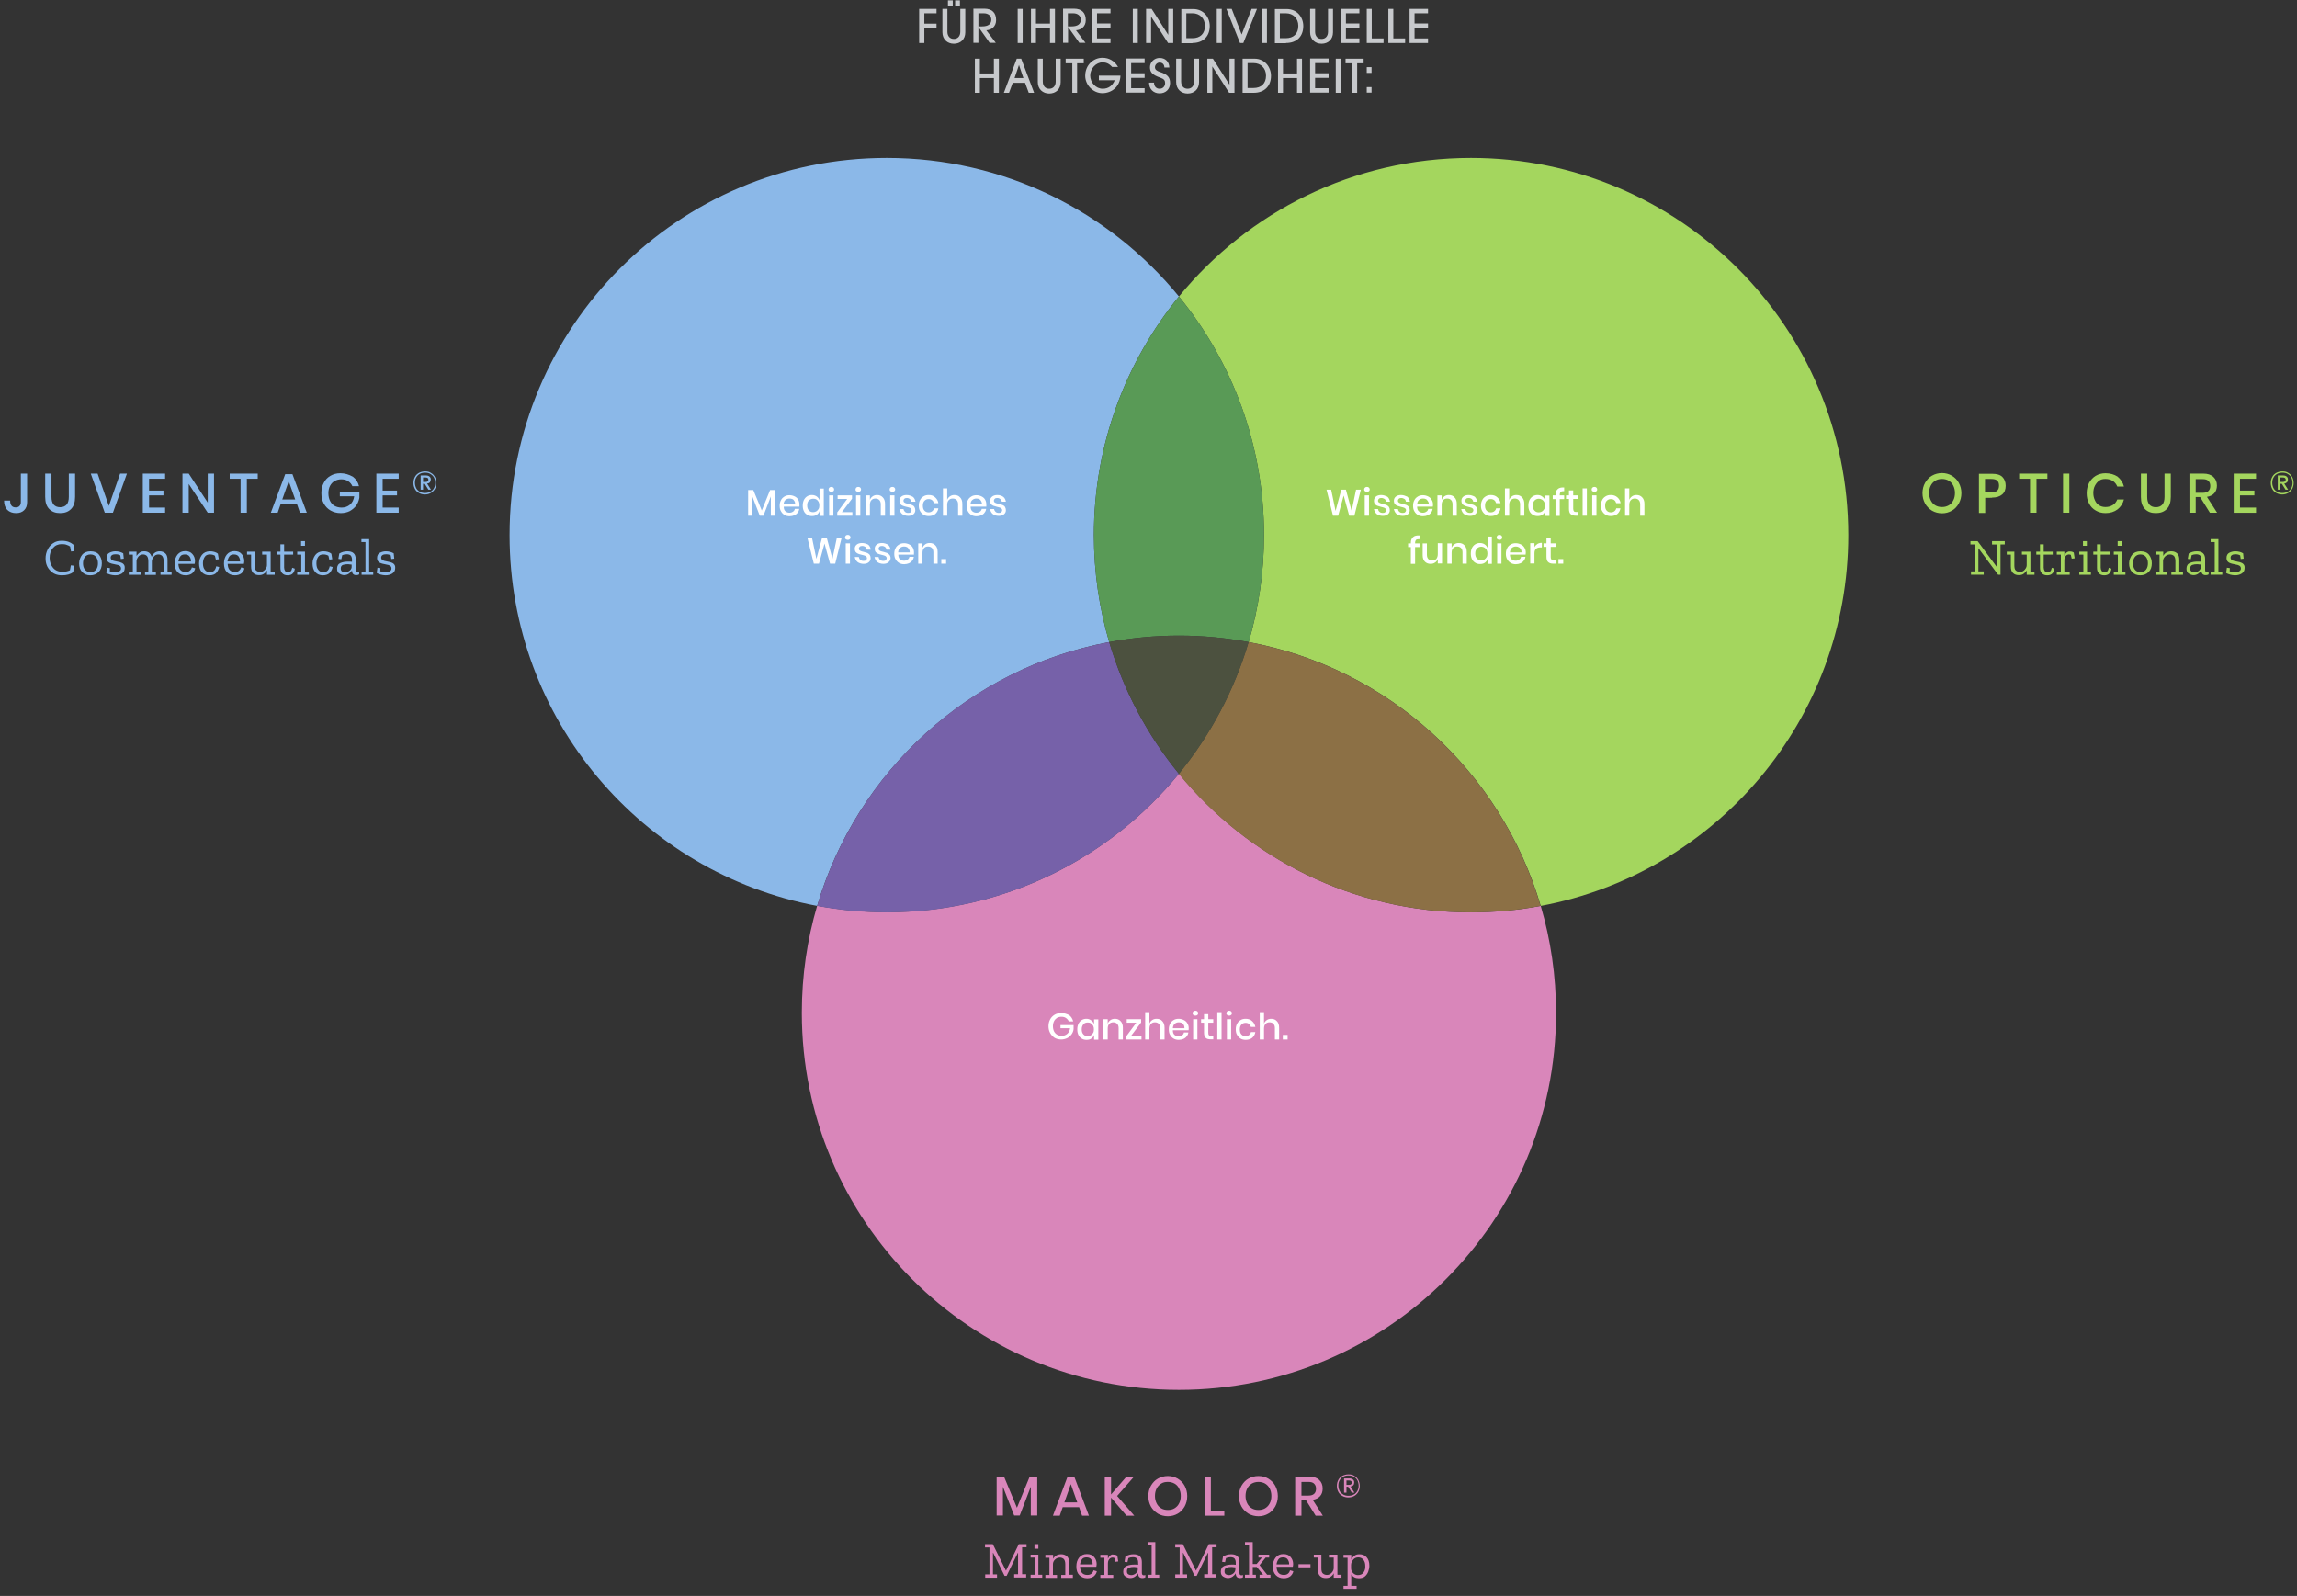 <?xml version="1.0" encoding="utf-8"?>
<!-- Generator: Adobe Illustrator 24.0.3, SVG Export Plug-In . SVG Version: 6.00 Build 0)  -->
<svg version="1.1" id="Ebene_1" xmlns="http://www.w3.org/2000/svg" xmlns:xlink="http://www.w3.org/1999/xlink" x="0px" y="0px"
	 viewBox="0 0 1245 865" style="enable-background:new 0 0 1245 865;" xml:space="preserve">
<rect x="0" y="0" width="1245" height="865" fill="#333333" stroke="none"/>
<style type="text/css">
	.st0{fill:#8BB8E8;}
	.st1{fill:#A4D65E;}
	.st2{fill:#599A56;}
	.st3{fill:#D986BA;}
	.st4{fill:#7661A9;}
	.st5{fill:#8C7045;}
	.st6{fill:#4C513F;}
	.st7{fill:#FFFFFF;}
	.st8{fill:#C7C9CC;}
</style>
<g>
	<path class="st0" d="M480.6,85.6c-112.9,0-204.4,91.5-204.4,204.4c0,100,71.8,183.2,166.7,201c21.5-72.9,82.6-128.8,158.3-143
		c-5.4-18.4-8.3-37.8-8.3-58c0-49.1,17.3-94.1,46.1-129.3C601.5,114.8,544.5,85.6,480.6,85.6"/>
	<path class="st1" d="M797.3,85.6c-63.8,0-120.8,29.3-158.3,75.1c28.8,35.2,46.1,80.3,46.1,129.3c0,20.1-2.9,39.6-8.3,58
		c75.8,14.1,136.8,70.1,158.3,143c94.9-17.7,166.7-100.9,166.7-201C1001.7,177.1,910.2,85.6,797.3,85.6"/>
	<path class="st2" d="M639,160.7c-28.8,35.2-46.1,80.3-46.1,129.3c0,20.1,2.9,39.6,8.3,58c12.2-2.3,24.9-3.5,37.8-3.5
		s25.5,1.2,37.8,3.5c5.4-18.4,8.3-37.8,8.3-58C685.1,240.9,667.8,195.9,639,160.7"/>
	<path class="st3" d="M639,419.3c-37.5,45.8-94.5,75.1-158.3,75.1c-12.9,0-25.5-1.2-37.8-3.5c-5.4,18.4-8.3,37.8-8.3,58
		c0,112.9,91.5,204.4,204.4,204.4S843.4,661.9,843.4,549c0-20.1-2.9-39.6-8.3-58c-12.2,2.3-24.9,3.5-37.8,3.5
		C733.5,494.5,676.5,465.2,639,419.3"/>
	<path class="st4" d="M601.2,348c-75.8,14.1-136.8,70.1-158.3,143c12.2,2.3,24.9,3.5,37.8,3.5c63.8,0,120.8-29.3,158.3-75.1
		C622,398.6,609,374.4,601.2,348"/>
	<path class="st5" d="M676.7,348c-7.8,26.4-20.8,50.6-37.8,71.4c37.5,45.8,94.5,75.1,158.3,75.1c12.9,0,25.5-1.2,37.8-3.5
		C813.6,418.1,752.5,362.1,676.7,348"/>
	<path class="st6" d="M639,344.5c-12.9,0-25.5,1.2-37.8,3.5c7.8,26.4,20.8,50.6,37.8,71.4c17-20.8,30-45,37.8-71.4
		C664.5,345.7,651.9,344.5,639,344.5"/>
</g>
<g>
	<path class="st1" d="M1215.9,305.7c-0.5-0.5-1.2-0.8-1.9-1c-0.8-0.2-1.5-0.3-2.3-0.5c-0.8-0.1-1.4-0.3-1.9-0.6
		c-0.5-0.3-0.8-0.7-0.8-1.4c0-0.6,0.3-1.1,0.8-1.4c0.5-0.3,1.1-0.4,1.9-0.4c0.9,0,1.8,0.2,2.5,0.6l0.3,2l1.6-0.2l-0.3-2.9
		c-0.5-0.3-1.2-0.6-1.9-0.8s-1.6-0.3-2.4-0.3c-1.1,0-2.2,0.3-3.2,0.8c-1,0.5-1.5,1.5-1.5,2.8c0,1,0.3,1.7,0.8,2.1
		c0.5,0.5,1.2,0.8,2,1c0.8,0.2,1.6,0.3,2.3,0.5c0.8,0.1,1.4,0.3,1.9,0.6c0.5,0.3,0.8,0.8,0.8,1.5c0,0.7-0.3,1.2-1,1.6
		c-0.7,0.3-1.5,0.5-2.3,0.5c-1,0-1.9-0.2-2.8-0.6l0.1-1.7l-1.6-0.2l-0.4,2.8c0.5,0.4,1.2,0.6,2.1,0.9c0.9,0.2,1.7,0.4,2.6,0.4
		c1.5,0,2.7-0.3,3.8-1c1-0.7,1.5-1.6,1.5-2.9C1216.7,306.9,1216.4,306.2,1215.9,305.7 M1204.6,309.9h-2.2v-17.7h-4.2v1.6h2.2v16.1
		h-2.2v1.6h6.3V309.9z M1191.9,309.3c-0.8,0.6-1.6,0.9-2.4,0.9c-0.5,0-1.1-0.1-1.6-0.4c-0.5-0.3-0.8-0.8-0.8-1.7
		c0-1,0.4-1.6,1.1-1.9c0.8-0.3,1.6-0.4,2.5-0.4c0.4,0,0.8,0,1.2,0.1c0.4,0,0.8,0.1,1.1,0.1v1C1193,307.8,1192.6,308.7,1191.9,309.3
		 M1185.8,302.9l1.6,0.2l0.5-2.2c0.7-0.3,1.5-0.5,2.4-0.5c1.1,0,1.9,0.3,2.3,0.8c0.4,0.6,0.6,1.3,0.6,2.2v1.1
		c-0.3,0-0.7-0.1-1.1-0.1c-0.4,0-0.8,0-1.1,0c-1.4,0-2.7,0.2-4,0.7c-1.2,0.5-1.9,1.5-1.9,3.1c0,1.3,0.4,2.2,1.3,2.7
		c0.8,0.5,1.7,0.8,2.5,0.8c1,0,1.9-0.3,2.6-0.8c0.7-0.5,1.3-1.1,1.7-1.8v0.1c0,1.7,0.8,2.5,2.3,2.5c0.6,0,1.1-0.1,1.6-0.4l0-1.3
		c-0.2,0.1-0.5,0.2-0.8,0.2c-0.7,0-1.1-0.4-1.1-1.3V303c0-2.8-1.5-4.2-4.5-4.2c-0.8,0-1.6,0.1-2.3,0.3c-0.7,0.2-1.4,0.5-2.1,0.9
		L1185.8,302.9z M1183.4,309.9h-2.2v-6.4c0-1.7-0.4-2.9-1.2-3.6c-0.8-0.7-1.8-1.1-3.1-1.1c-2,0-3.5,0.8-4.4,2.5V299h-4.2v1.6h2.2
		v9.3h-2.2v1.6h6.3v-1.6h-2.2v-5.8c0-1,0.4-1.8,1.1-2.5c0.7-0.7,1.6-1.1,2.7-1.1c0.8,0,1.5,0.3,2.1,0.8c0.5,0.6,0.8,1.5,0.8,2.8v5.8
		h-2.2v1.6h6.3V309.9z M1163.2,308.7c-0.7,0.9-1.7,1.4-3.1,1.4c-1.3,0-2.3-0.5-3-1.4c-0.7-0.9-1-2.1-1-3.4c0-1.4,0.3-2.5,1-3.4
		c0.7-0.9,1.7-1.4,3-1.4c1.3,0,2.3,0.4,3,1.3c0.7,0.9,1.1,2,1.1,3.5C1164.2,306.6,1163.9,307.8,1163.2,308.7 M1164.8,300.7
		c-1-1.3-2.6-1.9-4.6-1.9c-2,0-3.5,0.6-4.6,1.9c-1,1.3-1.6,2.9-1.6,4.7c0,1.9,0.5,3.4,1.6,4.6c1.1,1.2,2.6,1.8,4.4,1.8
		c1.9,0,3.4-0.6,4.6-1.8s1.7-2.8,1.7-4.7C1166.3,303.5,1165.8,302,1164.8,300.7 M1152.1,309.9h-2.2V299h-4.2v1.6h2.2v9.3h-2.2v1.6
		h6.3V309.9z M1149.9,293.3h-2.1v2.5h2.1V293.3z M1143,307.7c-0.2,1-0.5,1.7-0.9,2c-0.4,0.3-0.9,0.4-1.4,0.4c-0.7,0-1.3-0.2-1.6-0.7
		c-0.3-0.5-0.5-1.1-0.5-1.8v-7h4.9V299h-4.9v-4h-2v4h-2v1.6h2v7.2c0,1.2,0.3,2.2,1,2.9c0.7,0.7,1.6,1.1,2.9,1.1
		c2.3,0,3.6-1.2,3.9-3.6L1143,307.7z M1133.4,309.9h-2.2V299h-4.2v1.6h2.2v9.3h-2.2v1.6h6.3V309.9z M1131.1,293.3h-2.1v2.5h2.1
		V293.3z M1120.1,299.5c-0.6,0.5-0.9,1.1-1.2,1.8V299h-4.1v1.6h2.2v9.3h-2.2v1.6h7v-1.6h-2.9v-6.1c0-1,0.2-1.8,0.7-2.4
		c0.5-0.6,1.1-0.9,1.8-0.9c0.3,0,0.6,0.1,1,0.2l0.5,2.1l1.6-0.2l-0.5-3.1c-0.5-0.4-1.2-0.6-2.1-0.6
		C1121.3,298.8,1120.6,299.1,1120.1,299.5 M1112.1,307.7c-0.2,1-0.5,1.7-0.9,2c-0.4,0.3-0.9,0.4-1.4,0.4c-0.7,0-1.3-0.2-1.6-0.7
		c-0.3-0.5-0.5-1.1-0.5-1.8v-7h4.9V299h-4.9v-4h-2v4h-2v1.6h2v7.2c0,1.2,0.3,2.2,1,2.9c0.7,0.7,1.6,1.1,2.9,1.1
		c2.3,0,3.6-1.2,3.9-3.6L1112.1,307.7z M1102.7,309.9h-2.2V299h-4.6v1.6h2.6v5.7c0,0.9-0.4,1.7-1.1,2.5c-0.7,0.8-1.6,1.2-2.6,1.2
		c-0.9,0-1.6-0.3-2.2-0.8c-0.6-0.5-0.8-1.5-0.8-2.8V299h-4.1v1.6h2.2v6.4c0,1.7,0.4,2.9,1.2,3.6c0.8,0.8,1.9,1.1,3.1,1.1
		c1,0,1.9-0.2,2.6-0.7s1.3-1.1,1.7-1.9v2.4h4.2V309.9z M1086.7,293.3h-7v1.8h2.7v12.2h-0.1l-10.4-14h-3.9v1.8h2.4v14.6h-2.1v1.8h6.9
		v-1.8h-2.9v-12.5h0.1l10.6,14.3h1.3v-16.4h2.3V293.3z"/>
	<path class="st1" d="M1235.9,258.8h1.4c0.5,0,0.9,0.1,1.2,0.3c0.2,0.2,0.4,0.5,0.4,0.9c0,0.8-0.5,1.2-1.5,1.2h-1.4V258.8z
		 M1240.1,259.9c0-0.7-0.2-1.2-0.7-1.6c-0.4-0.4-1.1-0.6-2-0.6h-2.8v7.7h1.3v-3.2h0.9l2,3.2h1.4l-2.1-3.3c0.7-0.1,1.2-0.4,1.5-0.7
		C1240,261,1240.1,260.5,1240.1,259.9 M1237.1,267.2c-1.1,0-2.1-0.2-2.9-0.7c-0.8-0.5-1.5-1.1-1.9-1.9s-0.7-1.8-0.7-2.9
		c0-1.1,0.2-2.1,0.7-2.9c0.4-0.8,1.1-1.5,1.9-1.9c0.8-0.5,1.8-0.7,2.9-0.7c1.1,0,2.1,0.2,2.9,0.7c0.8,0.5,1.5,1.1,1.9,1.9
		c0.4,0.8,0.7,1.8,0.7,2.9c0,1.1-0.2,2-0.7,2.9s-1.1,1.5-1.9,1.9C1239.1,266.9,1238.2,267.2,1237.1,267.2 M1237.1,255.5
		c-1.2,0-2.3,0.3-3.3,0.8c-0.9,0.5-1.7,1.2-2.2,2.2c-0.5,0.9-0.8,2-0.8,3.3c0,1.2,0.3,2.3,0.8,3.2c0.5,1,1.3,1.7,2.2,2.2
		c0.9,0.5,2,0.8,3.2,0.8c1.2,0,2.3-0.3,3.2-0.8c0.9-0.5,1.7-1.3,2.2-2.2c0.5-1,0.8-2,0.8-3.2c0-1.2-0.3-2.3-0.8-3.3
		c-0.5-0.9-1.2-1.7-2.2-2.2C1239.4,255.7,1238.3,255.5,1237.1,255.5 M1222.8,259.5v-2.8h-12.1v21.2h12.1v-2.8h-8.7v-6.6h7.8v-2.6
		h-7.8v-6.4H1222.8z M1190.1,259.7h3.8c1.4,0,2.5,0.3,3.1,1c0.7,0.6,1,1.6,1,2.7c0,2.4-1.4,3.7-4.1,3.7h-3.8V259.7z M1201.7,277.9
		l-5.5-8.6c1.8-0.3,3.1-1,4-2c0.9-1.1,1.4-2.4,1.4-4.1c0-1.9-0.6-3.5-1.9-4.7s-3.1-1.8-5.5-1.8h-7.5v21.2h3.4v-8.5h2.4l5.3,8.5
		H1201.7z M1160.4,256.7v12.6c0,2.9,0.7,5.1,2.2,6.6c1.5,1.5,3.4,2.2,5.9,2.2c2.5,0,4.4-0.7,5.9-2.2s2.2-3.7,2.2-6.6v-12.6h-3.4
		v12.6c0,1.9-0.4,3.3-1.2,4.2c-0.8,0.9-2,1.4-3.5,1.4c-1.5,0-2.7-0.5-3.5-1.4c-0.8-0.9-1.2-2.3-1.2-4.2v-12.6H1160.4z M1141.2,256.5
		c-2,0-3.8,0.5-5.3,1.4c-1.5,0.9-2.7,2.2-3.6,3.8c-0.8,1.6-1.3,3.5-1.3,5.6c0,2.1,0.4,4,1.3,5.6c0.8,1.6,2,2.9,3.6,3.8
		c1.5,0.9,3.3,1.4,5.3,1.4c2.6,0,4.8-0.7,6.5-2c1.7-1.3,2.9-3.1,3.5-5.4h-3.6c-0.5,1.3-1.3,2.3-2.4,3s-2.4,1.1-4,1.1
		c-1.3,0-2.4-0.3-3.4-0.9s-1.8-1.5-2.3-2.7c-0.6-1.2-0.9-2.5-0.9-4c0-1.5,0.3-2.9,0.9-4c0.6-1.1,1.3-2,2.3-2.7s2.1-0.9,3.4-0.9
		c1.6,0,2.9,0.4,4,1.1s1.9,1.8,2.4,3h3.6c-0.6-2.3-1.8-4-3.5-5.4C1146,257.2,1143.8,256.5,1141.2,256.5 M1118.2,277.9h3.4v-21.2
		h-3.4V277.9z M1094.4,256.7v2.8h5.9v18.4h3.5v-18.4h5.9v-2.8H1094.4z M1079.3,266.9h-3.4v-7.3h3.4c1.5,0,2.6,0.3,3.2,0.9
		c0.7,0.6,1,1.5,1,2.7C1083.5,265.7,1082.1,266.9,1079.3,266.9 M1079.7,269.7c2.4,0,4.2-0.6,5.5-1.7c1.3-1.1,1.9-2.7,1.9-4.7
		c0-2-0.6-3.6-1.8-4.8c-1.2-1.2-3.1-1.7-5.5-1.7h-7.2v21.2h3.4v-8.2H1079.7z M1052.6,259.6c1.3,0,2.5,0.3,3.6,0.9
		c1,0.6,1.9,1.5,2.5,2.7s0.9,2.5,0.9,4c0,1.5-0.3,2.9-0.9,4c-0.6,1.2-1.4,2.1-2.5,2.7c-1.1,0.6-2.2,0.9-3.6,0.9
		c-1.4,0-2.6-0.3-3.6-0.9c-1.1-0.6-1.9-1.5-2.5-2.7c-0.6-1.2-0.9-2.5-0.9-4c0-1.5,0.3-2.9,0.9-4c0.6-1.2,1.4-2,2.5-2.7
		C1050,259.9,1051.2,259.6,1052.6,259.6 M1052.6,256.4c-2,0-3.8,0.5-5.4,1.4c-1.6,0.9-2.8,2.2-3.8,3.9c-0.9,1.6-1.4,3.5-1.4,5.6
		s0.5,3.9,1.4,5.6c0.9,1.6,2.2,2.9,3.8,3.9c1.6,0.9,3.4,1.4,5.4,1.4c2,0,3.7-0.5,5.3-1.4s2.8-2.2,3.8-3.9c0.9-1.7,1.4-3.5,1.4-5.6
		s-0.5-3.9-1.4-5.6c-0.9-1.7-2.2-2.9-3.8-3.9C1056.3,256.9,1054.5,256.4,1052.6,256.4"/>
	<path class="st0" d="M213.5,305.7c-0.5-0.5-1.2-0.8-1.9-1c-0.8-0.2-1.5-0.3-2.3-0.5c-0.8-0.1-1.4-0.3-1.9-0.6
		c-0.5-0.3-0.8-0.7-0.8-1.4c0-0.6,0.3-1.1,0.8-1.4c0.5-0.3,1.1-0.4,1.9-0.4c0.9,0,1.8,0.2,2.5,0.6l0.3,2l1.6-0.2l-0.3-2.9
		c-0.5-0.3-1.2-0.6-1.9-0.8c-0.8-0.2-1.6-0.3-2.4-0.3c-1.1,0-2.2,0.3-3.2,0.8c-1,0.5-1.5,1.5-1.5,2.8c0,1,0.3,1.7,0.8,2.1
		c0.5,0.5,1.2,0.8,2,1c0.8,0.2,1.6,0.3,2.3,0.5c0.8,0.1,1.4,0.3,1.9,0.6c0.5,0.3,0.8,0.8,0.8,1.5c0,0.7-0.3,1.2-1,1.6
		c-0.7,0.3-1.5,0.5-2.3,0.5c-1,0-1.9-0.2-2.8-0.6l0.1-1.7l-1.6-0.2l-0.4,2.8c0.5,0.4,1.2,0.6,2.1,0.9c0.9,0.2,1.7,0.4,2.6,0.4
		c1.5,0,2.7-0.3,3.8-1c1-0.7,1.5-1.6,1.5-2.9C214.3,306.9,214,306.2,213.5,305.7 M202.3,309.9h-2.2v-17.7h-4.2v1.6h2.2v16.1H196v1.6
		h6.3V309.9z M189.5,309.3c-0.8,0.6-1.6,0.9-2.4,0.9c-0.5,0-1.1-0.1-1.6-0.4c-0.5-0.3-0.8-0.8-0.8-1.7c0-1,0.4-1.6,1.1-1.9
		c0.8-0.3,1.6-0.4,2.5-0.4c0.4,0,0.8,0,1.2,0.1c0.4,0,0.8,0.1,1.1,0.1v1C190.7,307.8,190.3,308.7,189.5,309.3 M183.4,302.9l1.6,0.2
		l0.5-2.2c0.7-0.3,1.5-0.5,2.4-0.5c1.1,0,1.9,0.3,2.3,0.8c0.4,0.6,0.6,1.3,0.6,2.2v1.1c-0.3,0-0.7-0.1-1.1-0.1c-0.4,0-0.8,0-1.1,0
		c-1.4,0-2.7,0.2-4,0.7c-1.2,0.5-1.9,1.5-1.9,3.1c0,1.3,0.4,2.2,1.3,2.7c0.8,0.5,1.7,0.8,2.5,0.8c1,0,1.9-0.3,2.6-0.8
		c0.7-0.5,1.3-1.1,1.7-1.8v0.1c0,1.7,0.8,2.5,2.3,2.5c0.6,0,1.1-0.1,1.6-0.4l0-1.3c-0.2,0.1-0.5,0.2-0.8,0.2c-0.7,0-1.1-0.4-1.1-1.3
		V303c0-2.8-1.5-4.2-4.5-4.2c-0.8,0-1.6,0.1-2.3,0.3c-0.7,0.2-1.4,0.5-2.1,0.9L183.4,302.9z M178.7,306.9c-0.4,2.1-1.5,3.2-3.4,3.2
		c-1.2,0-2.2-0.4-2.8-1.3c-0.7-0.8-1-2-1-3.5c0-1.3,0.3-2.5,0.9-3.4c0.6-1,1.5-1.4,2.9-1.4c1,0,1.9,0.2,2.7,0.7l0.5,2.1l1.6-0.2
		l-0.5-3c-0.6-0.5-1.3-0.8-2-1c-0.7-0.2-1.4-0.3-2.3-0.3c-1.9,0-3.4,0.7-4.4,2c-1,1.4-1.5,2.9-1.5,4.6c0,2,0.5,3.6,1.5,4.7
		c1,1.1,2.4,1.7,4.1,1.7s3-0.5,3.8-1.4c0.8-1,1.3-2,1.5-3.1L178.7,306.9z M167.5,309.9h-2.2V299h-4.2v1.6h2.2v9.3h-2.2v1.6h6.3
		V309.9z M165.3,293.3h-2.1v2.5h2.1V293.3z M158.4,307.7c-0.2,1-0.5,1.7-0.9,2c-0.4,0.3-0.9,0.4-1.4,0.4c-0.7,0-1.3-0.2-1.6-0.7
		c-0.3-0.5-0.5-1.1-0.5-1.8v-7h4.9V299H154v-4h-2v4h-2v1.6h2v7.2c0,1.2,0.3,2.2,1,2.9c0.7,0.7,1.6,1.1,2.9,1.1
		c2.3,0,3.6-1.2,3.9-3.6L158.4,307.7z M148.9,309.9h-2.2V299h-4.6v1.6h2.6v5.7c0,0.9-0.4,1.7-1.1,2.5c-0.7,0.8-1.6,1.2-2.6,1.2
		c-0.9,0-1.6-0.3-2.2-0.8c-0.6-0.5-0.8-1.5-0.8-2.8V299h-4.1v1.6h2.2v6.4c0,1.7,0.4,2.9,1.2,3.6c0.8,0.8,1.9,1.1,3.1,1.1
		c1,0,1.9-0.2,2.6-0.7c0.8-0.5,1.3-1.1,1.7-1.9v2.4h4.2V309.9z M123.3,304.3c0.1-1,0.5-2,1-2.7c0.5-0.8,1.4-1.1,2.5-1.1
		c1.2,0,2.1,0.4,2.6,1.2c0.5,0.8,0.8,1.7,0.7,2.6H123.3z M130.7,307.5c-0.2,0.8-0.6,1.4-1.1,1.8c-0.6,0.5-1.3,0.7-2.3,0.7
		c-2.5,0-3.8-1.5-3.9-4.4h8.8c0.1-0.5,0.2-1,0.2-1.5c0-1.5-0.5-2.8-1.4-3.8c-0.9-1.1-2.2-1.6-3.9-1.6c-1.8,0-3.1,0.6-4.2,1.9
		c-1,1.3-1.5,2.8-1.5,4.8c0,2,0.5,3.6,1.6,4.7c1.1,1.1,2.5,1.7,4.3,1.7c1.5,0,2.7-0.4,3.6-1.1c0.9-0.8,1.4-1.7,1.6-2.7L130.7,307.5z
		 M117.2,306.9c-0.4,2.1-1.5,3.2-3.4,3.2c-1.2,0-2.2-0.4-2.8-1.3c-0.7-0.8-1-2-1-3.5c0-1.3,0.3-2.5,0.9-3.4c0.6-1,1.5-1.4,2.9-1.4
		c1,0,1.9,0.2,2.7,0.7l0.5,2.1l1.6-0.2l-0.5-3c-0.6-0.5-1.3-0.8-2-1c-0.7-0.2-1.4-0.3-2.3-0.3c-1.9,0-3.4,0.7-4.4,2
		c-1,1.4-1.5,2.9-1.5,4.6c0,2,0.5,3.6,1.5,4.7c1,1.1,2.4,1.7,4.1,1.7c1.7,0,3-0.5,3.8-1.4c0.8-1,1.3-2,1.5-3.1L117.2,306.9z
		 M96.7,304.3c0.1-1,0.5-2,1-2.7c0.5-0.8,1.4-1.1,2.5-1.1c1.2,0,2.1,0.4,2.6,1.2c0.5,0.8,0.8,1.7,0.7,2.6H96.7z M104,307.5
		c-0.2,0.8-0.6,1.4-1.1,1.8c-0.6,0.5-1.3,0.7-2.3,0.7c-2.5,0-3.8-1.5-3.9-4.4h8.8c0.1-0.5,0.2-1,0.2-1.5c0-1.5-0.5-2.8-1.4-3.8
		c-0.9-1.1-2.2-1.6-3.9-1.6c-1.8,0-3.1,0.6-4.2,1.9c-1,1.3-1.5,2.8-1.5,4.8c0,2,0.5,3.6,1.6,4.7c1.1,1.1,2.5,1.7,4.3,1.7
		c1.5,0,2.7-0.4,3.6-1.1c0.9-0.8,1.4-1.7,1.6-2.7L104,307.5z M93,309.9h-2.2v-6.4c0-1.7-0.4-2.9-1.2-3.6c-0.8-0.7-1.8-1.1-3-1.1
		c-1.1,0-2,0.3-2.7,0.8s-1.3,1.3-1.7,2.2c-0.3-1-0.8-1.8-1.5-2.3c-0.7-0.5-1.6-0.7-2.5-0.7c-1,0-1.8,0.2-2.5,0.7
		c-0.7,0.5-1.2,1.1-1.7,1.8V299h-4.2v1.6h2.2v9.3h-2.2v1.6h6.4v-1.6H74v-5.8c0-0.8,0.4-1.6,1-2.4c0.6-0.8,1.5-1.2,2.6-1.2
		c0.8,0,1.5,0.3,2,0.8c0.5,0.5,0.8,1.5,0.8,2.9v5.8h-1.8v1.6h5.9v-1.6h-2.2v-5.7c0-0.8,0.3-1.6,1-2.5c0.6-0.9,1.5-1.3,2.6-1.3
		c0.8,0,1.5,0.3,2,0.8c0.5,0.6,0.8,1.5,0.8,2.8v5.8H87v1.6h6V309.9z M66.9,305.7c-0.5-0.5-1.2-0.8-1.9-1c-0.8-0.2-1.5-0.3-2.3-0.5
		c-0.8-0.1-1.4-0.3-1.9-0.6c-0.5-0.3-0.8-0.7-0.8-1.4c0-0.6,0.3-1.1,0.8-1.4c0.5-0.3,1.1-0.4,1.9-0.4c0.9,0,1.8,0.2,2.5,0.6l0.3,2
		l1.6-0.2l-0.3-2.9c-0.5-0.3-1.2-0.6-1.9-0.8c-0.8-0.2-1.6-0.3-2.4-0.3c-1.1,0-2.2,0.3-3.2,0.8c-1,0.5-1.5,1.5-1.5,2.8
		c0,1,0.3,1.7,0.8,2.1c0.5,0.5,1.2,0.8,2,1c0.8,0.2,1.6,0.3,2.3,0.5c0.8,0.1,1.4,0.3,1.9,0.6c0.5,0.3,0.8,0.8,0.8,1.5
		c0,0.7-0.3,1.2-1,1.6c-0.7,0.3-1.5,0.5-2.3,0.5c-1,0-1.9-0.2-2.8-0.6l0.1-1.7l-1.6-0.2l-0.4,2.8c0.5,0.4,1.2,0.6,2.1,0.9
		c0.9,0.2,1.7,0.4,2.6,0.4c1.5,0,2.7-0.3,3.8-1c1-0.7,1.5-1.6,1.5-2.9C67.7,306.9,67.4,306.2,66.9,305.7 M52.1,308.7
		c-0.7,0.9-1.7,1.4-3.1,1.4c-1.3,0-2.3-0.5-3-1.4c-0.7-0.9-1-2.1-1-3.4c0-1.4,0.4-2.5,1-3.4c0.7-0.9,1.7-1.4,3-1.4
		c1.3,0,2.3,0.4,3,1.3c0.7,0.9,1.1,2,1.1,3.5C53.1,306.6,52.8,307.8,52.1,308.7 M53.7,300.7c-1-1.3-2.6-1.9-4.6-1.9
		c-2,0-3.5,0.6-4.6,1.9c-1,1.3-1.6,2.9-1.6,4.7c0,1.9,0.5,3.4,1.6,4.6c1.1,1.2,2.6,1.8,4.4,1.8c1.9,0,3.4-0.6,4.6-1.8
		s1.7-2.8,1.7-4.7C55.2,303.5,54.7,302,53.7,300.7 M40.1,306.6l-1.7-0.2l-0.5,2.7c-1.1,0.5-2.4,0.8-4,0.8c-2.2,0-3.9-0.7-5.1-2.1
		s-1.9-3.2-1.9-5.4c0-2.2,0.6-4,1.8-5.4c1.2-1.4,2.8-2.1,4.8-2.1c1,0,1.9,0.1,2.6,0.4c0.7,0.2,1.3,0.5,1.9,0.9l0.5,2.7l1.8-0.2
		l-0.5-3.5c-0.7-0.6-1.6-1.1-2.6-1.5c-1-0.4-2.3-0.6-3.8-0.6c-1.8,0-3.3,0.4-4.6,1.3c-1.3,0.9-2.3,2-3,3.5c-0.7,1.4-1.1,3-1.1,4.7
		c0,2.7,0.8,4.9,2.5,6.6c1.6,1.8,3.8,2.6,6.4,2.6c2.6,0,4.6-0.6,6.1-1.7L40.1,306.6z"/>
	<path class="st0" d="M229.2,258.8h1.4c0.5,0,0.9,0.1,1.2,0.3s0.4,0.5,0.4,0.9c0,0.8-0.5,1.2-1.5,1.2h-1.4V258.8z M233.5,259.9
		c0-0.7-0.2-1.2-0.7-1.6s-1.1-0.6-2-0.6h-2.8v7.7h1.3v-3.2h0.9l2,3.2h1.4l-2.1-3.3c0.7-0.1,1.2-0.3,1.5-0.7
		C233.3,261,233.5,260.5,233.5,259.9 M230.4,267.2c-1.1,0-2.1-0.2-2.9-0.7s-1.5-1.1-1.9-1.9c-0.4-0.8-0.7-1.8-0.7-2.9
		c0-1.1,0.2-2.1,0.7-2.9c0.4-0.8,1.1-1.5,1.9-1.9c0.8-0.5,1.8-0.7,2.9-0.7c1.1,0,2.1,0.2,2.9,0.7c0.8,0.5,1.5,1.1,1.9,1.9
		c0.4,0.8,0.7,1.8,0.7,2.9c0,1.1-0.2,2-0.7,2.9c-0.4,0.8-1.1,1.5-1.9,1.9C232.4,266.9,231.5,267.2,230.4,267.2 M230.4,255.5
		c-1.2,0-2.3,0.3-3.3,0.8c-0.9,0.5-1.7,1.2-2.2,2.2c-0.5,0.9-0.8,2-0.8,3.3c0,1.2,0.3,2.3,0.8,3.2c0.5,1,1.3,1.7,2.2,2.2
		c0.9,0.5,2,0.8,3.2,0.8c1.2,0,2.3-0.3,3.2-0.8c0.9-0.5,1.7-1.3,2.2-2.2c0.5-0.9,0.8-2,0.8-3.2c0-1.2-0.3-2.3-0.8-3.3
		c-0.5-0.9-1.2-1.7-2.2-2.2C232.7,255.7,231.6,255.5,230.4,255.5 M216.1,259.5v-2.8H204v21.2h12.1v-2.8h-8.7v-6.6h7.8v-2.6h-7.8
		v-6.4H216.1z M184.5,256.5c-2.1,0-3.9,0.5-5.4,1.4c-1.6,0.9-2.8,2.2-3.6,3.8c-0.9,1.6-1.3,3.5-1.3,5.6s0.4,4,1.3,5.6
		c0.9,1.6,2.1,2.9,3.7,3.8c1.6,0.9,3.4,1.4,5.5,1.4c1.8,0,3.5-0.4,4.9-1.1c1.4-0.8,2.6-1.8,3.5-3c0.9-1.3,1.4-2.7,1.7-4.2v-3.3
		h-10.6v2.5h7.8c-0.3,1.9-1,3.4-2.3,4.5c-1.3,1.1-2.8,1.6-4.5,1.6c-1.4,0-2.7-0.3-3.8-0.9c-1.1-0.6-1.9-1.5-2.5-2.7
		c-0.6-1.2-0.9-2.5-0.9-4.2c0-1.5,0.3-2.9,0.9-4c0.6-1.1,1.4-2,2.5-2.6s2.2-0.9,3.6-0.9c1.4,0,2.7,0.3,3.7,1
		c1.1,0.7,1.8,1.6,2.3,2.7h3.6c-0.5-2.1-1.6-3.8-3.3-5.1C189.1,257.2,187,256.5,184.5,256.5 M153,270.7l3.5-9.9l3.5,9.9H153z
		 M162.6,277.9h3.7l-7.8-20.9h-3.9l-7.8,20.9h3.7l1.6-4.6h8.9L162.6,277.9z M124.5,256.7v2.8h5.9v18.4h3.4v-18.4h5.9v-2.8H124.5z
		 M116,256.7h-3.4v15.7l-10.3-15.7h-3.4v21.2h3.4v-15.6l10.3,15.6h3.4V256.7z M89.5,259.5v-2.8H77.4v21.2h12.1v-2.8h-8.7v-6.6h7.8
		v-2.6h-7.8v-6.4H89.5z M49.2,256.7l7.6,21.2h4.4l7.6-21.2h-3.7L59,274.2l-6.1-17.5H49.2z M24.5,256.7v12.6c0,2.9,0.7,5.1,2.2,6.6
		c1.5,1.5,3.4,2.2,5.9,2.2c2.5,0,4.4-0.7,5.9-2.2s2.2-3.7,2.2-6.6v-12.6h-3.4v12.6c0,1.9-0.4,3.3-1.2,4.2c-0.8,0.9-2,1.4-3.5,1.4
		c-1.5,0-2.7-0.5-3.5-1.4c-0.8-0.9-1.2-2.3-1.2-4.2v-12.6H24.5z M11.3,256.7v15.4c0,0.9-0.2,1.6-0.7,2.1c-0.4,0.5-1.1,0.8-2.1,0.8
		c-1,0-1.8-0.3-2.3-1c-0.5-0.6-0.7-1.5-0.7-2.7H2.2c0,2.2,0.6,3.8,1.7,5c1.2,1.2,2.8,1.8,4.8,1.8c1.9,0,3.3-0.5,4.4-1.6
		s1.6-2.5,1.6-4.4v-15.4H11.3z"/>
	<path class="st3" d="M739.1,852.2c-0.6,1-1.7,1.5-3.1,1.5c-1,0-1.9-0.4-2.6-1.1c-0.7-0.7-1.1-1.6-1.1-2.6v-1.8c0-1,0.4-1.9,1.1-2.8
		c0.7-0.9,1.7-1.3,2.8-1.3c1.1,0,2,0.4,2.7,1.2c0.7,0.8,1.1,1.9,1.1,3.4C740.1,850,739.8,851.2,739.1,852.2 M740.7,844
		c-1-1.1-2.3-1.6-3.9-1.6c-1.2,0-2.1,0.3-2.8,0.9c-0.7,0.6-1.3,1.2-1.6,2v-2.6h-4.2v1.6h2.2v15.2h-2.2v1.6h7.1v-1.6h-2.9v-6.2
		c0.9,1.4,2.2,2.1,4.1,2.1c1.4,0,2.5-0.3,3.3-1c0.8-0.7,1.4-1.5,1.8-2.6c0.4-1.1,0.6-2.1,0.6-3.2C742.2,846.6,741.7,845.1,740.7,844
		 M727.1,853.5h-2.2v-10.9h-4.6v1.6h2.6v5.7c0,0.9-0.4,1.7-1.1,2.5c-0.7,0.8-1.6,1.2-2.6,1.2c-0.9,0-1.6-0.3-2.2-0.8
		c-0.6-0.5-0.8-1.5-0.8-2.8v-7.4h-4.1v1.6h2.2v6.4c0,1.7,0.4,2.9,1.2,3.6c0.8,0.8,1.9,1.1,3.1,1.1c1,0,1.9-0.2,2.6-0.7
		c0.8-0.5,1.3-1.1,1.7-1.9v2.4h4.2V853.5z M703.8,849.5h6.5v-1.7h-6.5V849.5z M691.9,847.9c0.1-1,0.5-2,1-2.7
		c0.5-0.8,1.4-1.1,2.5-1.1c1.2,0,2.1,0.4,2.6,1.2c0.5,0.8,0.8,1.7,0.7,2.6H691.9z M699.2,851.1c-0.2,0.8-0.6,1.4-1.1,1.8
		c-0.6,0.5-1.3,0.7-2.3,0.7c-2.5,0-3.8-1.5-3.9-4.4h8.8c0.1-0.5,0.2-1,0.2-1.5c0-1.5-0.5-2.8-1.4-3.8c-0.9-1.1-2.2-1.6-3.9-1.6
		c-1.8,0-3.1,0.6-4.2,1.9c-1,1.3-1.5,2.8-1.5,4.8c0,2,0.5,3.6,1.6,4.7c1.1,1.1,2.5,1.7,4.3,1.7c1.5,0,2.7-0.4,3.6-1.1
		c0.9-0.8,1.4-1.7,1.6-2.7L699.2,851.1z M688.6,853.5h-1.8l-4.1-5.2l3.3-4.1h1.9v-1.6h-5.8v1.6h1.9l-2.9,3.5H679v-11.9h-4.2v1.6h2.2
		v16.1h-2.2v1.6h5.9v-1.6H679v-4.2h2.2l3.4,4.2h-1.9v1.6h5.9V853.5z M668.5,852.8c-0.8,0.6-1.6,0.9-2.4,0.9c-0.5,0-1.1-0.1-1.6-0.4
		c-0.5-0.3-0.8-0.8-0.8-1.7c0-1,0.4-1.6,1.1-1.9c0.8-0.3,1.6-0.4,2.5-0.4c0.4,0,0.8,0,1.2,0.1c0.4,0,0.8,0.1,1.1,0.1v1
		C669.6,851.4,669.2,852.2,668.5,852.8 M662.4,846.5l1.6,0.2l0.5-2.2c0.7-0.3,1.5-0.5,2.4-0.5c1.1,0,1.9,0.3,2.3,0.8
		c0.4,0.6,0.6,1.3,0.6,2.2v1.1c-0.3,0-0.7-0.1-1.1-0.1c-0.4,0-0.8,0-1.1,0c-1.4,0-2.7,0.2-4,0.7c-1.2,0.5-1.9,1.5-1.9,3.1
		c0,1.3,0.4,2.2,1.3,2.7c0.8,0.5,1.7,0.8,2.5,0.8c1,0,1.9-0.3,2.6-0.8c0.7-0.5,1.3-1.1,1.7-1.8v0.1c0,1.7,0.8,2.5,2.3,2.5
		c0.6,0,1.1-0.1,1.6-0.4l0-1.3c-0.2,0.1-0.5,0.2-0.8,0.2c-0.7,0-1.1-0.4-1.1-1.3v-5.9c0-2.8-1.5-4.2-4.5-4.2c-0.8,0-1.6,0.1-2.3,0.3
		c-0.7,0.2-1.4,0.5-2.1,0.9L662.4,846.5z M659.4,836.9h-4.2l-6.9,14.3h-0.1l-7.1-14.3H637v1.8h2.4v14.6H637v1.8h6.4v-1.8h-2.2v-11.7
		h0.1l6.2,12.5h1.1l6.1-12.5h0.1v11.6h-2.1v1.8h6.5v-1.8H657v-14.6h2.4V836.9z M628.4,853.5h-2.2v-17.7H622v1.6h2.2v16.1H622v1.6
		h6.3V853.5z M615.6,852.8c-0.8,0.6-1.6,0.9-2.4,0.9c-0.5,0-1.1-0.1-1.6-0.4c-0.5-0.3-0.8-0.8-0.8-1.7c0-1,0.4-1.6,1.1-1.9
		c0.8-0.3,1.6-0.4,2.5-0.4c0.4,0,0.8,0,1.2,0.1c0.4,0,0.8,0.1,1.1,0.1v1C616.8,851.4,616.3,852.2,615.6,852.8 M609.5,846.5l1.6,0.2
		l0.5-2.2c0.7-0.3,1.5-0.5,2.4-0.5c1.1,0,1.9,0.3,2.3,0.8s0.6,1.3,0.6,2.2v1.1c-0.3,0-0.7-0.1-1.1-0.1c-0.4,0-0.8,0-1.1,0
		c-1.4,0-2.7,0.2-4,0.7c-1.2,0.5-1.9,1.5-1.9,3.1c0,1.3,0.4,2.2,1.3,2.7c0.8,0.5,1.7,0.8,2.5,0.8c1,0,1.9-0.3,2.6-0.8
		s1.3-1.1,1.7-1.8v0.1c0,1.7,0.8,2.5,2.3,2.5c0.6,0,1.1-0.1,1.6-0.4l0-1.3c-0.2,0.1-0.5,0.2-0.8,0.2c-0.7,0-1.1-0.4-1.1-1.3v-5.9
		c0-2.8-1.5-4.2-4.5-4.2c-0.8,0-1.6,0.1-2.3,0.3c-0.7,0.2-1.4,0.5-2.1,0.9L609.5,846.5z M601.7,843.1c-0.6,0.5-0.9,1.1-1.2,1.8v-2.2
		h-4.1v1.6h2.2v9.3h-2.2v1.6h7v-1.6h-2.9v-6.1c0-1,0.2-1.8,0.7-2.4c0.5-0.6,1.1-0.9,1.8-0.9c0.3,0,0.6,0.1,1,0.2l0.5,2.1l1.6-0.2
		l-0.5-3.1c-0.5-0.4-1.2-0.6-2.1-0.6C602.9,842.4,602.3,842.6,601.7,843.1 M585.4,847.9c0.1-1,0.5-2,1-2.7c0.5-0.8,1.4-1.1,2.5-1.1
		c1.2,0,2.1,0.4,2.6,1.2c0.5,0.8,0.8,1.7,0.7,2.6H585.4z M592.7,851.1c-0.2,0.8-0.6,1.4-1.1,1.8c-0.6,0.5-1.3,0.7-2.3,0.7
		c-2.5,0-3.8-1.5-3.9-4.4h8.8c0.1-0.5,0.2-1,0.2-1.5c0-1.5-0.5-2.8-1.4-3.8c-0.9-1.1-2.2-1.6-3.9-1.6c-1.8,0-3.1,0.6-4.2,1.9
		c-1,1.3-1.5,2.8-1.5,4.8c0,2,0.5,3.6,1.6,4.7c1.1,1.1,2.5,1.7,4.3,1.7c1.5,0,2.7-0.4,3.6-1.1c0.9-0.8,1.4-1.7,1.6-2.7L592.7,851.1z
		 M581.7,853.5h-2.2v-6.4c0-1.7-0.4-2.9-1.2-3.6c-0.8-0.7-1.8-1.1-3.1-1.1c-2,0-3.5,0.8-4.4,2.5v-2.2h-4.2v1.6h2.2v9.3h-2.2v1.6h6.3
		v-1.6h-2.2v-5.8c0-1,0.4-1.8,1.1-2.5c0.7-0.7,1.6-1.1,2.7-1.1c0.8,0,1.5,0.3,2.1,0.8c0.5,0.6,0.8,1.5,0.8,2.8v5.8h-2.2v1.6h6.3
		V853.5z M565,853.5h-2.2v-10.9h-4.2v1.6h2.2v9.3h-2.2v1.6h6.3V853.5z M562.8,836.9h-2.1v2.5h2.1V836.9z M556.4,836.9h-4.2
		l-6.9,14.3h-0.1l-7.1-14.3h-4.2v1.8h2.4v14.6H534v1.8h6.4v-1.8h-2.2v-11.7h0.1l6.2,12.5h1.1l6.1-12.5h0.1v11.6h-2.1v1.8h6.5v-1.8
		H554v-14.6h2.4V836.9z"/>
	<path class="st3" d="M729.7,802.4h1.4c0.5,0,0.9,0.1,1.2,0.3c0.2,0.2,0.4,0.5,0.4,0.9c0,0.8-0.5,1.2-1.5,1.2h-1.4V802.4z
		 M734,803.5c0-0.7-0.2-1.2-0.7-1.6c-0.4-0.4-1.1-0.6-2-0.6h-2.8v7.7h1.3v-3.2h0.9l2,3.2h1.4l-2.1-3.3c0.7-0.1,1.2-0.4,1.5-0.7
		S734,804.1,734,803.5 M730.9,810.7c-1.1,0-2.1-0.2-2.9-0.7c-0.8-0.5-1.5-1.1-1.9-1.9s-0.7-1.8-0.7-2.9c0-1.1,0.2-2.1,0.7-2.9
		c0.4-0.8,1.1-1.5,1.9-1.9c0.8-0.5,1.8-0.7,2.9-0.7c1.1,0,2.1,0.2,2.9,0.7c0.8,0.5,1.5,1.1,1.9,1.9c0.4,0.8,0.7,1.8,0.7,2.9
		c0,1.1-0.2,2-0.7,2.9s-1.1,1.5-1.9,1.9C733,810.5,732,810.7,730.9,810.7 M730.9,799.1c-1.2,0-2.3,0.3-3.3,0.8
		c-0.9,0.5-1.7,1.2-2.2,2.2c-0.5,0.9-0.8,2-0.8,3.3c0,1.2,0.3,2.3,0.8,3.2c0.5,1,1.3,1.7,2.2,2.2c0.9,0.5,2,0.8,3.2,0.8
		c1.2,0,2.3-0.3,3.2-0.8c0.9-0.5,1.7-1.3,2.2-2.2s0.8-2,0.8-3.2c0-1.2-0.3-2.3-0.8-3.3c-0.5-0.9-1.2-1.7-2.2-2.2
		C733.2,799.3,732.1,799.1,730.9,799.1 M705.4,803.2h3.8c1.4,0,2.5,0.3,3.1,1c0.7,0.7,1,1.6,1,2.7c0,2.4-1.4,3.7-4.1,3.7h-3.8V803.2
		z M717,821.5l-5.5-8.6c1.8-0.3,3.1-1,4-2s1.4-2.4,1.4-4.1c0-1.9-0.6-3.5-1.9-4.7s-3.1-1.8-5.5-1.8H702v21.2h3.4V813h2.4l5.3,8.5
		H717z M682.1,803.2c1.3,0,2.5,0.3,3.6,0.9c1,0.6,1.9,1.5,2.5,2.7c0.6,1.2,0.9,2.5,0.9,4s-0.3,2.9-0.9,4c-0.6,1.2-1.4,2-2.5,2.7
		c-1.1,0.6-2.2,0.9-3.6,0.9c-1.4,0-2.6-0.3-3.6-0.9c-1.1-0.6-1.9-1.5-2.5-2.7c-0.6-1.2-0.9-2.5-0.9-4s0.3-2.9,0.9-4
		c0.6-1.2,1.4-2,2.5-2.7C679.6,803.5,680.8,803.2,682.1,803.2 M682.1,800c-2,0-3.8,0.5-5.4,1.4c-1.6,0.9-2.8,2.2-3.8,3.9
		c-0.9,1.6-1.4,3.5-1.4,5.6s0.5,3.9,1.4,5.6c0.9,1.6,2.2,2.9,3.8,3.9c1.6,0.9,3.4,1.4,5.4,1.4c2,0,3.7-0.5,5.3-1.4
		c1.6-0.9,2.8-2.2,3.8-3.9c0.9-1.7,1.4-3.5,1.4-5.6s-0.5-3.9-1.4-5.6c-0.9-1.7-2.2-2.9-3.8-3.9C685.9,800.5,684.1,800,682.1,800
		 M656.3,800.3h-3.4v21.2h10.7v-2.7h-7.3V800.3z M633,803.2c1.3,0,2.5,0.3,3.6,0.9c1.1,0.6,1.9,1.5,2.5,2.7c0.6,1.2,0.9,2.5,0.9,4
		s-0.3,2.9-0.9,4c-0.6,1.2-1.4,2-2.5,2.7c-1,0.6-2.2,0.9-3.6,0.9c-1.4,0-2.6-0.3-3.6-0.9c-1.1-0.6-1.9-1.5-2.5-2.7
		c-0.6-1.2-0.9-2.5-0.9-4s0.3-2.9,0.9-4c0.6-1.2,1.4-2,2.5-2.7S631.7,803.2,633,803.2 M633,800c-2,0-3.8,0.5-5.4,1.4
		c-1.6,0.9-2.8,2.2-3.8,3.9c-0.9,1.6-1.4,3.5-1.4,5.6s0.5,3.9,1.4,5.6c0.9,1.6,2.2,2.9,3.8,3.9c1.6,0.9,3.4,1.4,5.4,1.4
		c2,0,3.7-0.5,5.3-1.4c1.6-0.9,2.8-2.2,3.8-3.9c0.9-1.7,1.4-3.5,1.4-5.6s-0.5-3.9-1.4-5.6c-0.9-1.7-2.2-2.9-3.8-3.9
		C636.7,800.5,635,800,633,800 M614.7,800.3h-4.1l-8.4,9.7v-9.7h-3.4v21.2h3.4v-9.8l8.4,9.8h4.2l-9.3-10.7L614.7,800.3z
		 M576.9,814.3l3.5-9.9l3.5,9.9H576.9z M586.5,821.5h3.7l-7.8-20.8h-3.9l-7.8,20.8h3.7l1.6-4.6h8.9L586.5,821.5z M558,800.6
		l-6.8,16.6l-6.9-16.6h-4.1v20.8h3.4v-15.6l6.1,15.6h3l6-15.6v15.6h3.5v-20.8H558z"/>
	<path class="st7" d="M510.2,305.5h2.6V303h-2.6V305.5z M503.9,294.3c-0.9,0-1.7,0.2-2.4,0.7c-0.7,0.5-1.2,1.1-1.5,1.9v-2.4h-2.3v11
		h2.3v-5.9c0-1.1,0.3-2,0.8-2.5c0.5-0.6,1.3-0.9,2.2-0.9c0.9,0,1.6,0.3,2.1,0.8c0.5,0.5,0.8,1.3,0.8,2.3v6.2h2.3v-6.4
		c0-1.5-0.4-2.7-1.2-3.5C506.2,294.7,505.2,294.3,503.9,294.3 M493.1,299.4h-6.3c0.1-1.1,0.4-1.9,1-2.4c0.6-0.5,1.3-0.8,2.2-0.8
		c0.6,0,1.1,0.1,1.5,0.3c0.5,0.2,0.8,0.6,1.1,1.1C493,298.1,493.1,298.7,493.1,299.4 M495.4,299.5c0-1-0.2-1.8-0.6-2.6
		c-0.4-0.8-1.1-1.4-1.9-1.8c-0.8-0.4-1.8-0.7-2.8-0.7c-1.1,0-2,0.2-2.8,0.7c-0.8,0.5-1.5,1.1-1.9,2c-0.5,0.9-0.7,1.9-0.7,3
		c0,1.2,0.2,2.2,0.7,3c0.5,0.9,1.1,1.5,1.9,2c0.8,0.5,1.8,0.7,2.8,0.7c0.9,0,1.8-0.2,2.5-0.5c0.7-0.3,1.4-0.8,1.8-1.4
		c0.5-0.6,0.8-1.3,0.9-2.1h-2.4c-0.1,0.6-0.4,1.2-1,1.5c-0.5,0.4-1.2,0.6-1.9,0.6c-0.9,0-1.6-0.3-2.2-0.8c-0.6-0.5-0.9-1.4-0.9-2.5
		h8.5C495.3,300.2,495.4,299.8,495.4,299.5 M478,294.3c-1.2,0-2.2,0.3-2.9,0.9c-0.7,0.6-1,1.3-1,2.3c0,0.7,0.2,1.3,0.5,1.7
		c0.4,0.4,0.8,0.7,1.3,0.9s1.1,0.4,1.9,0.6c0.6,0.1,1.1,0.3,1.5,0.4c0.4,0.1,0.7,0.3,0.9,0.5c0.2,0.2,0.4,0.5,0.4,0.9
		c0,0.4-0.2,0.8-0.5,1.1c-0.3,0.3-0.7,0.4-1.3,0.4c-0.8,0-1.4-0.2-1.8-0.6c-0.5-0.4-0.7-0.9-0.8-1.5h-2.2c0.2,1.1,0.7,2,1.5,2.7
		c0.8,0.6,2,1,3.3,1c1.2,0,2.1-0.3,2.8-0.9c0.7-0.6,1.1-1.3,1.1-2.2c0-0.7-0.2-1.3-0.6-1.8c-0.4-0.4-0.8-0.8-1.3-1
		c-0.5-0.2-1.2-0.4-2-0.6c-0.6-0.1-1.1-0.3-1.5-0.4c-0.3-0.1-0.6-0.3-0.8-0.5c-0.2-0.2-0.3-0.5-0.3-0.8c0-0.5,0.2-0.8,0.5-1.1
		c0.3-0.3,0.8-0.4,1.3-0.4c0.7,0,1.2,0.2,1.7,0.5c0.4,0.4,0.7,0.8,0.8,1.5h2.2c-0.2-1.1-0.6-2-1.4-2.7
		C480.3,294.7,479.3,294.3,478,294.3 M467.2,294.3c-1.2,0-2.2,0.3-2.9,0.9c-0.7,0.6-1,1.3-1,2.3c0,0.7,0.2,1.3,0.5,1.7
		c0.4,0.4,0.8,0.7,1.3,0.9s1.1,0.4,2,0.6c0.6,0.1,1.1,0.3,1.5,0.4c0.4,0.1,0.7,0.3,0.9,0.5c0.2,0.2,0.4,0.5,0.4,0.9
		c0,0.4-0.2,0.8-0.5,1.1c-0.3,0.3-0.7,0.4-1.3,0.4c-0.8,0-1.4-0.2-1.8-0.6c-0.5-0.4-0.7-0.9-0.8-1.5h-2.2c0.2,1.1,0.7,2,1.5,2.7
		c0.8,0.6,2,1,3.3,1c1.2,0,2.1-0.3,2.8-0.9c0.7-0.6,1-1.3,1-2.2c0-0.7-0.2-1.3-0.5-1.8c-0.4-0.4-0.8-0.8-1.3-1
		c-0.5-0.2-1.2-0.4-2-0.6c-0.6-0.1-1.1-0.3-1.4-0.4s-0.6-0.3-0.9-0.5c-0.2-0.2-0.3-0.5-0.3-0.8c0-0.5,0.2-0.8,0.5-1.1
		c0.3-0.3,0.8-0.4,1.3-0.4c0.7,0,1.2,0.2,1.7,0.5c0.4,0.4,0.7,0.8,0.8,1.5h2.2c-0.2-1.1-0.6-2-1.4-2.7
		C469.6,294.7,468.5,294.3,467.2,294.3 M458.4,305.5h2.3v-11h-2.3V305.5z M458,291.3c0,0.4,0.1,0.7,0.4,0.9c0.3,0.2,0.6,0.4,1.1,0.4
		s0.8-0.1,1.1-0.4c0.3-0.2,0.4-0.6,0.4-0.9s-0.1-0.7-0.4-1c-0.3-0.3-0.6-0.4-1.1-0.4s-0.8,0.1-1.1,0.4
		C458.2,290.6,458,290.9,458,291.3 M453.6,291.4l-2.4,11.5l-3.1-11.5h-2.5l-3.1,11.5l-2.4-11.5h-2.5l3.5,14.1h2.8l3-10.9l3,10.9h2.8
		l3.5-14.1H453.6z"/>
	<path class="st7" d="M540.6,268.3c-1.2,0-2.2,0.3-2.9,0.9c-0.7,0.6-1.1,1.3-1.1,2.3c0,0.7,0.2,1.3,0.5,1.7c0.4,0.4,0.8,0.7,1.3,0.9
		c0.5,0.2,1.2,0.4,2,0.6c0.6,0.1,1.1,0.3,1.5,0.4c0.4,0.1,0.7,0.3,0.9,0.5s0.4,0.5,0.4,0.9c0,0.4-0.2,0.8-0.5,1.1
		c-0.3,0.3-0.7,0.4-1.3,0.4c-0.8,0-1.4-0.2-1.8-0.6s-0.7-0.9-0.8-1.5h-2.2c0.2,1.1,0.7,2,1.5,2.7s2,1,3.3,1c1.2,0,2.1-0.3,2.8-0.9
		s1-1.3,1-2.2c0-0.7-0.2-1.3-0.5-1.8s-0.8-0.8-1.3-1s-1.2-0.4-2-0.6c-0.6-0.1-1.1-0.3-1.5-0.4c-0.3-0.1-0.6-0.3-0.9-0.5
		c-0.2-0.2-0.3-0.5-0.3-0.8c0-0.5,0.2-0.8,0.5-1.1s0.8-0.4,1.3-0.4c0.7,0,1.2,0.2,1.7,0.6c0.4,0.4,0.7,0.8,0.8,1.4h2.2
		c-0.2-1.1-0.6-2-1.4-2.6C543,268.7,541.9,268.3,540.6,268.3 M532.3,273.4h-6.3c0.1-1.1,0.4-1.9,1-2.4c0.6-0.5,1.3-0.8,2.2-0.8
		c0.6,0,1.1,0.1,1.5,0.3c0.5,0.2,0.8,0.6,1.1,1.1S532.3,272.7,532.3,273.4 M534.6,273.5c0-1-0.2-1.8-0.6-2.6
		c-0.4-0.8-1.1-1.4-1.9-1.8c-0.8-0.4-1.8-0.7-2.8-0.7c-1.1,0-2,0.2-2.8,0.7s-1.5,1.1-1.9,2c-0.5,0.9-0.7,1.9-0.7,3
		c0,1.2,0.2,2.2,0.7,3c0.5,0.9,1.1,1.5,1.9,2s1.8,0.7,2.8,0.7c0.9,0,1.8-0.2,2.5-0.5s1.4-0.8,1.8-1.4c0.5-0.6,0.8-1.3,0.9-2.1h-2.4
		c-0.1,0.6-0.4,1.2-1,1.5c-0.5,0.4-1.2,0.6-1.9,0.6c-0.9,0-1.6-0.3-2.2-0.8c-0.6-0.5-0.9-1.4-0.9-2.5h8.5
		C534.6,274.2,534.6,273.8,534.6,273.5 M517.3,268.3c-0.9,0-1.7,0.2-2.4,0.7s-1.2,1.1-1.5,1.9v-6.2h-2.3v14.8h2.3v-5.9
		c0-1.1,0.3-2,0.8-2.5c0.5-0.6,1.3-0.9,2.2-0.9c0.9,0,1.6,0.3,2.1,0.8c0.5,0.5,0.8,1.3,0.8,2.3v6.2h2.3v-6.4c0-1.5-0.4-2.7-1.2-3.5
		C519.6,268.7,518.6,268.3,517.3,268.3 M503.4,268.3c-1.1,0-2,0.2-2.8,0.7c-0.8,0.5-1.5,1.1-1.9,2c-0.5,0.9-0.7,1.9-0.7,3
		c0,1.2,0.2,2.2,0.7,3c0.5,0.9,1.1,1.5,1.9,2c0.8,0.5,1.8,0.7,2.8,0.7c1.4,0,2.6-0.4,3.5-1.1c0.9-0.8,1.5-1.8,1.7-3.1h-2.4
		c-0.1,0.7-0.5,1.2-1,1.6c-0.5,0.4-1.2,0.6-1.9,0.6c-0.9,0-1.6-0.3-2.2-0.9c-0.6-0.6-0.9-1.5-0.9-2.7c0-1.2,0.3-2.1,0.9-2.7
		c0.6-0.6,1.3-0.9,2.2-0.9c0.8,0,1.4,0.2,1.9,0.6c0.5,0.4,0.8,0.9,1,1.6h2.4c-0.2-1.3-0.8-2.3-1.7-3.1
		C506,268.7,504.9,268.3,503.4,268.3 M491.4,268.3c-1.2,0-2.2,0.3-2.9,0.9c-0.7,0.6-1,1.3-1,2.3c0,0.7,0.2,1.3,0.5,1.7
		s0.8,0.7,1.3,0.9c0.5,0.2,1.1,0.4,2,0.6c0.6,0.1,1.1,0.3,1.5,0.4c0.4,0.1,0.7,0.3,0.9,0.5c0.2,0.2,0.4,0.5,0.4,0.9
		c0,0.4-0.2,0.8-0.5,1.1c-0.3,0.3-0.7,0.4-1.3,0.4c-0.8,0-1.4-0.2-1.8-0.6s-0.7-0.9-0.8-1.5h-2.2c0.2,1.1,0.7,2,1.5,2.7
		c0.8,0.6,2,1,3.3,1c1.2,0,2.1-0.3,2.8-0.9c0.7-0.6,1-1.3,1-2.2c0-0.7-0.2-1.3-0.5-1.8s-0.8-0.8-1.3-1s-1.2-0.4-2-0.6
		c-0.6-0.1-1.1-0.3-1.4-0.4s-0.6-0.3-0.9-0.5c-0.2-0.2-0.3-0.5-0.3-0.8c0-0.5,0.2-0.8,0.5-1.1c0.3-0.3,0.8-0.4,1.3-0.4
		c0.7,0,1.2,0.2,1.7,0.6c0.4,0.4,0.7,0.8,0.8,1.4h2.2c-0.2-1.1-0.6-2-1.4-2.6C493.7,268.7,492.7,268.3,491.4,268.3 M482.5,279.5h2.3
		v-11h-2.3V279.5z M482.2,265.3c0,0.4,0.1,0.7,0.4,0.9c0.3,0.2,0.6,0.4,1.1,0.4s0.8-0.1,1.1-0.4c0.3-0.2,0.4-0.6,0.4-0.9
		c0-0.4-0.1-0.7-0.4-1s-0.6-0.4-1.1-0.4s-0.8,0.1-1.1,0.4S482.2,264.9,482.2,265.3 M475.4,268.3c-0.9,0-1.7,0.2-2.4,0.7
		c-0.7,0.5-1.2,1.1-1.5,1.9v-2.4h-2.3v11h2.3v-5.9c0-1.1,0.3-2,0.8-2.5c0.5-0.6,1.3-0.9,2.2-0.9c0.9,0,1.6,0.3,2.1,0.8
		c0.5,0.5,0.8,1.3,0.8,2.3v6.2h2.3v-6.4c0-1.5-0.4-2.7-1.2-3.5C477.7,268.7,476.7,268.3,475.4,268.3 M464,279.5h2.3v-11H464V279.5z
		 M463.7,265.3c0,0.4,0.1,0.7,0.4,0.9c0.3,0.2,0.6,0.4,1.1,0.4s0.8-0.1,1.1-0.4c0.3-0.2,0.4-0.6,0.4-0.9c0-0.4-0.1-0.7-0.4-1
		s-0.6-0.4-1.1-0.4s-0.8,0.1-1.1,0.4C463.9,264.6,463.7,264.9,463.7,265.3 M461.8,270.3v-1.8h-7.8v1.9h5.2l-5.4,7.3v1.8h8.2v-1.9
		h-5.7L461.8,270.3z M449.4,279.5h2.3v-11h-2.3V279.5z M449.1,265.3c0,0.4,0.1,0.7,0.4,0.9c0.3,0.2,0.6,0.4,1.1,0.4s0.8-0.1,1.1-0.4
		c0.3-0.2,0.4-0.6,0.4-0.9c0-0.4-0.1-0.7-0.4-1c-0.3-0.3-0.6-0.4-1.1-0.4s-0.8,0.1-1.1,0.4C449.2,264.6,449.1,264.9,449.1,265.3
		 M440.8,270.3c0.6,0,1.2,0.1,1.7,0.4c0.5,0.3,0.9,0.7,1.2,1.3c0.3,0.6,0.4,1.2,0.4,1.9c0,0.7-0.1,1.4-0.4,1.9
		c-0.3,0.5-0.7,1-1.2,1.3c-0.5,0.3-1.1,0.5-1.7,0.5c-1,0-1.8-0.3-2.4-1c-0.6-0.6-0.9-1.5-0.9-2.7s0.3-2,0.9-2.7
		C439,270.7,439.8,270.3,440.8,270.3 M440.1,268.3c-1,0-1.8,0.2-2.6,0.7c-0.8,0.5-1.3,1.1-1.8,2c-0.4,0.9-0.6,1.9-0.6,3
		c0,1.2,0.2,2.2,0.6,3c0.4,0.9,1,1.5,1.8,2c0.8,0.5,1.6,0.7,2.6,0.7c1,0,1.9-0.2,2.6-0.7c0.7-0.5,1.2-1.1,1.5-2v2.6h2.3v-14.8h-2.3
		v6.3c-0.3-0.8-0.8-1.5-1.5-2C442,268.6,441.1,268.3,440.1,268.3 M431,273.4h-6.3c0.1-1.1,0.4-1.9,1-2.4s1.3-0.8,2.2-0.8
		c0.6,0,1.1,0.1,1.6,0.3c0.5,0.2,0.8,0.6,1.1,1.1C430.9,272.1,431,272.7,431,273.4 M433.3,273.5c0-1-0.2-1.8-0.6-2.6
		c-0.4-0.8-1.1-1.4-1.9-1.8c-0.8-0.4-1.8-0.7-2.8-0.7c-1.1,0-2,0.2-2.8,0.7s-1.5,1.1-1.9,2c-0.5,0.9-0.7,1.9-0.7,3
		c0,1.2,0.2,2.2,0.7,3c0.5,0.9,1.1,1.5,1.9,2s1.8,0.7,2.8,0.7c0.9,0,1.8-0.2,2.5-0.5c0.7-0.3,1.4-0.8,1.8-1.4
		c0.5-0.6,0.8-1.3,0.9-2.1h-2.4c-0.1,0.6-0.4,1.2-1,1.5c-0.5,0.4-1.2,0.6-1.9,0.6c-0.9,0-1.6-0.3-2.2-0.8c-0.6-0.5-0.9-1.4-0.9-2.5
		h8.5C433.3,274.2,433.3,273.8,433.3,273.5 M417.4,265.6l-4.5,11.1l-4.6-11.1h-2.8v13.9h2.3v-10.4l4,10.4h2l4-10.4v10.4h2.3v-13.9
		H417.4z"/>
	<path class="st7" d="M844.7,305.5h2.6V303h-2.6V305.5z M842,303.5c-0.6,0-1-0.1-1.2-0.4c-0.2-0.2-0.3-0.7-0.3-1.3v-5.4h2.7v-1.9
		h-2.7v-2.7h-2.3v2.7h-1.6v1.9h1.6v5.4c0,1.3,0.3,2.3,0.9,2.8c0.6,0.6,1.5,0.9,2.7,0.9h1.4v-2H842z M831.7,296.6v-2.2h-2.3v11h2.3
		v-5.6c0-1.1,0.3-1.9,0.9-2.4c0.6-0.5,1.4-0.7,2.4-0.7h0.7v-2.5c-0.9,0-1.7,0.2-2.4,0.6C832.6,295.3,832,295.9,831.7,296.6
		 M824.7,299.4h-6.3c0.1-1.1,0.4-1.9,1-2.4c0.6-0.5,1.3-0.8,2.2-0.8c0.6,0,1.1,0.1,1.6,0.4c0.5,0.2,0.8,0.6,1.1,1.1
		C824.6,298.1,824.7,298.7,824.7,299.4 M827,299.5c0-1-0.2-1.8-0.7-2.6c-0.4-0.8-1.1-1.4-1.9-1.8c-0.8-0.4-1.8-0.7-2.8-0.7
		c-1.1,0-2,0.2-2.8,0.7c-0.8,0.5-1.5,1.1-1.9,2c-0.5,0.9-0.7,1.9-0.7,3c0,1.2,0.2,2.2,0.7,3c0.5,0.9,1.1,1.5,1.9,2
		c0.8,0.5,1.8,0.7,2.8,0.7c0.9,0,1.8-0.2,2.5-0.5c0.7-0.3,1.4-0.8,1.8-1.4c0.5-0.6,0.8-1.3,0.9-2.1h-2.4c-0.1,0.6-0.4,1.2-1,1.5
		c-0.5,0.4-1.2,0.6-1.9,0.6c-0.9,0-1.6-0.3-2.2-0.8c-0.6-0.5-0.9-1.4-0.9-2.5h8.5C826.9,300.2,827,299.8,827,299.5 M811.5,305.5h2.3
		v-11h-2.3V305.5z M811.2,291.3c0,0.4,0.1,0.7,0.4,0.9c0.3,0.2,0.6,0.4,1.1,0.4c0.4,0,0.8-0.1,1.1-0.4c0.3-0.2,0.4-0.6,0.4-0.9
		c0-0.4-0.1-0.7-0.4-1c-0.3-0.3-0.6-0.4-1.1-0.4c-0.4,0-0.8,0.1-1.1,0.4C811.3,290.6,811.2,290.9,811.2,291.3 M802.9,296.3
		c0.6,0,1.2,0.2,1.7,0.5c0.5,0.3,0.9,0.7,1.2,1.3c0.3,0.6,0.4,1.2,0.4,1.9c0,0.7-0.1,1.4-0.4,1.9c-0.3,0.5-0.7,1-1.2,1.3
		c-0.5,0.3-1.1,0.5-1.7,0.5c-1,0-1.8-0.3-2.4-1c-0.6-0.6-0.9-1.5-0.9-2.7s0.3-2,0.9-2.7C801.1,296.7,801.9,296.3,802.9,296.3
		 M802.2,294.3c-1,0-1.8,0.2-2.6,0.7c-0.8,0.5-1.3,1.1-1.8,2c-0.4,0.9-0.6,1.9-0.6,3c0,1.2,0.2,2.2,0.6,3c0.4,0.9,1,1.5,1.8,2
		c0.8,0.5,1.6,0.7,2.6,0.7c1,0,1.9-0.2,2.6-0.7c0.7-0.5,1.2-1.1,1.5-2v2.6h2.3v-14.8h-2.3v6.3c-0.3-0.8-0.8-1.5-1.5-2
		C804.1,294.6,803.2,294.3,802.2,294.3 M790.7,294.3c-0.9,0-1.7,0.2-2.4,0.7c-0.7,0.5-1.2,1.1-1.5,1.9v-2.4h-2.3v11h2.3v-5.9
		c0-1.1,0.3-2,0.8-2.5c0.5-0.6,1.3-0.9,2.2-0.9c0.9,0,1.6,0.3,2.1,0.8c0.5,0.5,0.8,1.3,0.8,2.3v6.2h2.3v-6.4c0-1.5-0.4-2.7-1.2-3.5
		C793,294.7,792,294.3,790.7,294.3 M779.3,294.5v5.8c0,1.1-0.3,2-0.8,2.6c-0.5,0.6-1.3,0.9-2.2,0.9c-0.9,0-1.6-0.3-2.1-0.8
		c-0.5-0.5-0.8-1.3-0.8-2.3v-6.2h-2.3v6.4c0,1.5,0.4,2.7,1.2,3.5c0.8,0.8,1.8,1.2,3.1,1.2c0.9,0,1.7-0.2,2.4-0.7
		c0.7-0.4,1.2-1.1,1.5-1.9v2.4h2.3v-11H779.3z M769.4,292.2v-2c-1.6-0.1-2.8,0.2-3.5,0.9c-0.8,0.7-1.2,1.7-1.2,3v0.4h-1.5v2h1.5v9.1
		h2.3v-9.1h2.4v-2H767v-0.2c0-0.8,0.2-1.3,0.5-1.7C767.9,292.3,768.5,292.2,769.4,292.2"/>
	<path class="st7" d="M887,268.3c-0.9,0-1.7,0.2-2.4,0.7c-0.7,0.5-1.2,1.1-1.5,1.9v-6.2h-2.3v14.8h2.3v-5.9c0-1.1,0.3-2,0.8-2.5
		c0.5-0.6,1.3-0.9,2.2-0.9c0.9,0,1.6,0.3,2.1,0.8c0.5,0.5,0.8,1.3,0.8,2.3v6.2h2.3v-6.4c0-1.5-0.4-2.7-1.2-3.5
		C889.3,268.7,888.3,268.3,887,268.3 M873.1,268.3c-1.1,0-2,0.2-2.8,0.7s-1.5,1.1-1.9,2c-0.5,0.9-0.7,1.9-0.7,3c0,1.2,0.2,2.2,0.7,3
		c0.5,0.9,1.1,1.5,1.9,2s1.8,0.7,2.8,0.7c1.4,0,2.6-0.4,3.5-1.1c0.9-0.8,1.5-1.8,1.7-3.1H876c-0.1,0.7-0.5,1.2-1,1.6
		c-0.5,0.4-1.2,0.6-1.9,0.6c-0.9,0-1.6-0.3-2.2-0.9c-0.6-0.6-0.9-1.5-0.9-2.7s0.3-2.1,0.9-2.7c0.6-0.6,1.3-0.9,2.2-0.9
		c0.8,0,1.4,0.2,1.9,0.6c0.5,0.4,0.8,0.9,1,1.6h2.4c-0.2-1.3-0.8-2.3-1.7-3.1C875.7,268.7,874.6,268.3,873.1,268.3 M863,279.5h2.3
		v-11H863V279.5z M862.7,265.3c0,0.4,0.1,0.7,0.4,0.9c0.3,0.2,0.6,0.4,1.1,0.4s0.8-0.1,1.1-0.4c0.3-0.2,0.4-0.6,0.4-0.9
		s-0.1-0.7-0.4-1c-0.3-0.3-0.6-0.4-1.1-0.4s-0.8,0.1-1.1,0.4C862.8,264.6,862.7,264.9,862.7,265.3 M857.8,279.5h2.3v-14.8h-2.3
		V279.5z M854.3,277.5c-0.6,0-1-0.1-1.2-0.4c-0.2-0.2-0.4-0.7-0.4-1.3v-5.4h2.7v-1.9h-2.7v-2.7h-2.3v2.7h-1.6v1.9h1.6v5.4
		c0,1.3,0.3,2.3,0.9,2.8c0.6,0.6,1.5,0.9,2.7,0.9h1.4v-2H854.3z M847.8,266.2v-2c-1.6-0.1-2.8,0.2-3.5,0.9c-0.8,0.7-1.2,1.7-1.2,3
		v0.4h-1.5v2h1.5v9.1h2.3v-9.1h2.4v-2h-2.4v-0.2c0-0.8,0.2-1.3,0.5-1.7C846.3,266.3,846.9,266.2,847.8,266.2 M834.1,270.3
		c0.6,0,1.2,0.2,1.7,0.5c0.5,0.3,0.9,0.7,1.2,1.3c0.3,0.6,0.4,1.2,0.4,1.9c0,0.7-0.1,1.4-0.4,1.9c-0.3,0.5-0.7,1-1.2,1.3
		c-0.5,0.3-1.1,0.5-1.7,0.5c-1,0-1.8-0.3-2.4-1c-0.6-0.6-0.9-1.5-0.9-2.7s0.3-2,0.9-2.7C832.3,270.7,833.1,270.3,834.1,270.3
		 M833.4,268.3c-1,0-1.8,0.2-2.6,0.7c-0.8,0.5-1.3,1.1-1.8,2c-0.4,0.9-0.6,1.9-0.6,3c0,1.2,0.2,2.2,0.6,3c0.4,0.9,1,1.5,1.8,2
		c0.8,0.5,1.6,0.7,2.6,0.7c1,0,1.9-0.2,2.6-0.7c0.7-0.5,1.2-1.1,1.5-2v2.6h2.3v-11h-2.3v2.6c-0.3-0.8-0.8-1.5-1.5-2
		C835.3,268.6,834.4,268.3,833.4,268.3 M821.9,268.3c-0.9,0-1.7,0.2-2.4,0.7c-0.7,0.5-1.2,1.1-1.5,1.9v-6.2h-2.3v14.8h2.3v-5.9
		c0-1.1,0.3-2,0.8-2.5s1.3-0.9,2.2-0.9c0.9,0,1.6,0.3,2.1,0.8c0.5,0.5,0.8,1.3,0.8,2.3v6.2h2.3v-6.4c0-1.5-0.4-2.7-1.2-3.5
		C824.2,268.7,823.2,268.3,821.9,268.3 M808.1,268.3c-1.1,0-2,0.2-2.8,0.7s-1.5,1.1-1.9,2c-0.5,0.9-0.7,1.9-0.7,3
		c0,1.2,0.2,2.2,0.7,3c0.5,0.9,1.1,1.5,1.9,2s1.8,0.7,2.8,0.7c1.4,0,2.6-0.4,3.5-1.1c0.9-0.8,1.5-1.8,1.7-3.1h-2.4
		c-0.1,0.7-0.5,1.2-1,1.6c-0.5,0.4-1.2,0.6-1.9,0.6c-0.9,0-1.6-0.3-2.2-0.9c-0.6-0.6-0.9-1.5-0.9-2.7s0.3-2.1,0.9-2.7
		c0.6-0.6,1.3-0.9,2.2-0.9c0.8,0,1.4,0.2,1.9,0.6c0.5,0.4,0.8,0.9,1,1.6h2.4c-0.2-1.3-0.8-2.3-1.7-3.1
		C810.7,268.7,809.5,268.3,808.1,268.3 M796,268.3c-1.2,0-2.2,0.3-2.9,0.9s-1,1.3-1,2.3c0,0.7,0.2,1.3,0.5,1.7
		c0.4,0.4,0.8,0.7,1.3,0.9s1.1,0.4,1.9,0.6c0.6,0.1,1.1,0.3,1.5,0.4c0.4,0.1,0.7,0.3,0.9,0.5s0.4,0.5,0.4,0.9c0,0.4-0.2,0.8-0.5,1.1
		c-0.3,0.3-0.7,0.4-1.3,0.4c-0.8,0-1.4-0.2-1.8-0.6c-0.5-0.4-0.7-0.9-0.8-1.5h-2.2c0.2,1.1,0.7,2,1.5,2.7c0.8,0.6,2,1,3.3,1
		c1.2,0,2.1-0.3,2.8-0.9c0.7-0.6,1.1-1.3,1.1-2.2c0-0.7-0.2-1.3-0.6-1.8c-0.4-0.4-0.8-0.8-1.3-1c-0.5-0.2-1.2-0.4-2-0.6
		c-0.6-0.1-1.1-0.3-1.5-0.4c-0.3-0.1-0.6-0.3-0.8-0.5c-0.2-0.2-0.3-0.5-0.3-0.8c0-0.5,0.2-0.8,0.5-1.1c0.3-0.3,0.8-0.4,1.3-0.4
		c0.7,0,1.2,0.2,1.7,0.5c0.4,0.4,0.7,0.8,0.8,1.5h2.2c-0.2-1.1-0.7-2-1.4-2.7C798.3,268.7,797.3,268.3,796,268.3 M785.3,268.3
		c-0.9,0-1.7,0.2-2.4,0.7c-0.7,0.5-1.2,1.1-1.5,1.9v-2.4h-2.3v11h2.3v-5.9c0-1.1,0.3-2,0.8-2.5c0.5-0.6,1.3-0.9,2.2-0.9
		c0.9,0,1.6,0.3,2.1,0.8c0.5,0.5,0.8,1.3,0.8,2.3v6.2h2.3v-6.4c0-1.5-0.4-2.7-1.2-3.5C787.6,268.7,786.6,268.3,785.3,268.3
		 M774.4,273.4h-6.3c0.1-1.1,0.4-1.9,1-2.4s1.3-0.8,2.2-0.8c0.6,0,1.1,0.1,1.5,0.3c0.5,0.2,0.8,0.6,1.1,1.1
		C774.3,272.1,774.5,272.7,774.4,273.4 M776.7,273.5c0-1-0.2-1.8-0.7-2.6c-0.4-0.8-1.1-1.4-1.9-1.8c-0.8-0.4-1.8-0.7-2.8-0.7
		c-1.1,0-2,0.2-2.8,0.7c-0.8,0.5-1.5,1.1-1.9,2c-0.5,0.9-0.7,1.9-0.7,3c0,1.2,0.2,2.2,0.7,3c0.5,0.9,1.1,1.5,1.9,2
		c0.8,0.5,1.8,0.7,2.8,0.7c0.9,0,1.8-0.2,2.5-0.5c0.7-0.3,1.4-0.8,1.8-1.4c0.5-0.6,0.8-1.3,0.9-2.1h-2.4c-0.1,0.6-0.4,1.2-1,1.5
		c-0.5,0.4-1.2,0.6-1.9,0.6c-0.9,0-1.6-0.3-2.2-0.8c-0.6-0.5-0.9-1.4-0.9-2.5h8.5C776.7,274.2,776.7,273.8,776.7,273.5 M759.4,268.3
		c-1.2,0-2.2,0.3-2.9,0.9c-0.7,0.6-1,1.3-1,2.3c0,0.7,0.2,1.3,0.5,1.7c0.4,0.4,0.8,0.7,1.3,0.9s1.2,0.4,2,0.6
		c0.6,0.1,1.1,0.3,1.5,0.4c0.4,0.1,0.7,0.3,0.9,0.5s0.4,0.5,0.4,0.9c0,0.4-0.2,0.8-0.5,1.1c-0.3,0.3-0.7,0.4-1.3,0.4
		c-0.8,0-1.4-0.2-1.8-0.6c-0.5-0.4-0.7-0.9-0.8-1.5h-2.2c0.2,1.1,0.7,2,1.5,2.7c0.8,0.6,2,1,3.3,1c1.2,0,2.1-0.3,2.8-0.9
		s1-1.3,1-2.2c0-0.7-0.2-1.3-0.5-1.8c-0.4-0.4-0.8-0.8-1.3-1c-0.5-0.2-1.2-0.4-2-0.6c-0.6-0.1-1.1-0.3-1.5-0.4
		c-0.3-0.1-0.6-0.3-0.8-0.5c-0.2-0.2-0.3-0.5-0.3-0.8c0-0.5,0.2-0.8,0.5-1.1c0.3-0.3,0.8-0.4,1.3-0.4c0.7,0,1.2,0.2,1.7,0.5
		s0.7,0.8,0.8,1.5h2.2c-0.2-1.1-0.6-2-1.4-2.7C761.7,268.7,760.6,268.3,759.4,268.3 M748.6,268.3c-1.2,0-2.2,0.3-2.9,0.9
		c-0.7,0.6-1,1.3-1,2.3c0,0.7,0.2,1.3,0.5,1.7c0.4,0.4,0.8,0.7,1.3,0.9s1.2,0.4,2,0.6c0.6,0.1,1.1,0.3,1.5,0.4
		c0.4,0.1,0.7,0.3,0.9,0.5s0.4,0.5,0.4,0.9c0,0.4-0.2,0.8-0.5,1.1c-0.3,0.3-0.7,0.4-1.3,0.4c-0.8,0-1.4-0.2-1.8-0.6
		c-0.5-0.4-0.7-0.9-0.8-1.5h-2.2c0.2,1.1,0.7,2,1.5,2.7c0.8,0.6,2,1,3.3,1c1.2,0,2.1-0.3,2.8-0.9s1-1.3,1-2.2c0-0.7-0.2-1.3-0.5-1.8
		c-0.4-0.4-0.8-0.8-1.3-1c-0.5-0.2-1.2-0.4-2-0.6c-0.6-0.1-1.1-0.3-1.4-0.4c-0.3-0.1-0.6-0.3-0.9-0.5c-0.2-0.2-0.3-0.5-0.3-0.8
		c0-0.5,0.2-0.8,0.5-1.1c0.3-0.3,0.8-0.4,1.3-0.4c0.7,0,1.2,0.2,1.7,0.5s0.7,0.8,0.8,1.5h2.2c-0.2-1.1-0.6-2-1.4-2.7
		C750.9,268.7,749.9,268.3,748.6,268.3 M739.7,279.5h2.3v-11h-2.3V279.5z M739.4,265.3c0,0.4,0.1,0.7,0.4,0.9
		c0.3,0.2,0.6,0.4,1.1,0.4s0.8-0.1,1.1-0.4c0.3-0.2,0.4-0.6,0.4-0.9s-0.1-0.7-0.4-1c-0.3-0.3-0.6-0.4-1.1-0.4s-0.8,0.1-1.1,0.4
		C739.5,264.6,739.4,264.9,739.4,265.3 M735,265.4l-2.4,11.5l-3.1-11.5h-2.5l-3.1,11.5l-2.4-11.5h-2.5l3.5,14.1h2.8l3-10.9l3,10.9
		h2.8l3.5-14.1H735z"/>
	<path class="st7" d="M695.3,563.4h2.6v-2.5h-2.6V563.4z M689,552.2c-0.9,0-1.7,0.2-2.4,0.7c-0.7,0.5-1.2,1.1-1.5,1.9v-6.2h-2.3
		v14.8h2.3v-5.9c0-1.1,0.3-2,0.8-2.5c0.5-0.6,1.3-0.9,2.2-0.9c0.9,0,1.6,0.3,2.1,0.8c0.5,0.5,0.8,1.3,0.8,2.3v6.2h2.3V557
		c0-1.5-0.4-2.7-1.2-3.5C691.3,552.6,690.3,552.2,689,552.2 M675.2,552.2c-1.1,0-2,0.2-2.8,0.7c-0.8,0.5-1.5,1.1-1.9,2
		c-0.5,0.9-0.7,1.9-0.7,3c0,1.2,0.2,2.2,0.7,3c0.5,0.9,1.1,1.5,1.9,2c0.8,0.5,1.8,0.7,2.8,0.7c1.4,0,2.6-0.4,3.5-1.1
		c0.9-0.8,1.5-1.8,1.7-3.1H678c-0.1,0.7-0.5,1.2-1,1.6c-0.5,0.4-1.2,0.6-1.9,0.6c-0.9,0-1.6-0.3-2.2-0.9c-0.6-0.6-0.9-1.5-0.9-2.7
		c0-1.2,0.3-2.1,0.9-2.7s1.3-0.9,2.2-0.9c0.8,0,1.4,0.2,1.9,0.6s0.8,0.9,1,1.6h2.4c-0.2-1.3-0.8-2.3-1.7-3.1
		C677.8,552.6,676.6,552.2,675.2,552.2 M665,563.4h2.3v-11H665V563.4z M664.7,549.2c0,0.4,0.1,0.7,0.4,0.9c0.3,0.2,0.6,0.4,1.1,0.4
		s0.8-0.1,1.1-0.4c0.3-0.2,0.4-0.6,0.4-0.9c0-0.4-0.1-0.7-0.4-1s-0.6-0.4-1.1-0.4s-0.8,0.1-1.1,0.4
		C664.9,548.5,664.7,548.8,664.7,549.2 M659.8,563.4h2.3v-14.8h-2.3V563.4z M656.4,561.4c-0.6,0-1-0.1-1.2-0.4
		c-0.2-0.2-0.3-0.7-0.3-1.3v-5.4h2.7v-1.9h-2.7v-2.7h-2.3v2.7h-1.6v1.9h1.6v5.4c0,1.3,0.3,2.3,0.9,2.8c0.6,0.6,1.5,0.8,2.7,0.8h1.4
		v-2H656.4z M646.7,563.4h2.3v-11h-2.3V563.4z M646.4,549.2c0,0.4,0.1,0.7,0.4,0.9c0.3,0.2,0.6,0.4,1.1,0.4c0.4,0,0.8-0.1,1.1-0.4
		c0.3-0.2,0.4-0.6,0.4-0.9c0-0.4-0.1-0.7-0.4-1c-0.3-0.3-0.6-0.4-1.1-0.4c-0.4,0-0.8,0.1-1.1,0.4
		C646.5,548.5,646.4,548.8,646.4,549.2 M642,557.3h-6.3c0.1-1.1,0.4-1.9,1-2.4c0.6-0.5,1.3-0.8,2.2-0.8c0.6,0,1.1,0.1,1.6,0.3
		c0.5,0.2,0.8,0.6,1.1,1.1C641.9,556,642,556.6,642,557.3 M644.3,557.3c0-1-0.2-1.8-0.7-2.6c-0.4-0.8-1.1-1.4-1.9-1.8
		c-0.8-0.4-1.8-0.7-2.8-0.7c-1.1,0-2,0.2-2.8,0.7c-0.8,0.5-1.5,1.1-1.9,2c-0.5,0.9-0.7,1.9-0.7,3c0,1.2,0.2,2.2,0.7,3
		c0.5,0.9,1.1,1.5,1.9,2c0.8,0.5,1.8,0.7,2.8,0.7c0.9,0,1.8-0.2,2.5-0.5c0.7-0.3,1.4-0.8,1.8-1.4c0.5-0.6,0.8-1.3,0.9-2.1h-2.4
		c-0.1,0.6-0.4,1.2-1,1.5c-0.5,0.4-1.2,0.6-1.9,0.6c-0.9,0-1.6-0.3-2.2-0.8c-0.6-0.5-0.9-1.4-0.9-2.5h8.5
		C644.3,558,644.3,557.7,644.3,557.3 M626.9,552.2c-0.9,0-1.7,0.2-2.4,0.7c-0.7,0.5-1.2,1.1-1.5,1.9v-6.2h-2.3v14.8h2.3v-5.9
		c0-1.1,0.3-2,0.8-2.5c0.5-0.6,1.3-0.9,2.2-0.9c0.9,0,1.6,0.3,2.1,0.8c0.5,0.5,0.8,1.3,0.8,2.3v6.2h2.3V557c0-1.5-0.4-2.7-1.2-3.5
		C629.3,552.6,628.2,552.2,626.9,552.2 M618.5,554.2v-1.8h-7.8v1.9h5.2l-5.4,7.3v1.8h8.2v-1.9H613L618.5,554.2z M604.3,552.2
		c-0.9,0-1.7,0.2-2.4,0.7c-0.7,0.5-1.2,1.1-1.5,1.9v-2.4h-2.3v11h2.3v-5.9c0-1.1,0.3-2,0.8-2.5c0.5-0.6,1.3-0.9,2.2-0.9
		c0.9,0,1.6,0.3,2.1,0.8c0.5,0.5,0.8,1.3,0.8,2.3v6.2h2.3V557c0-1.5-0.4-2.7-1.2-3.5C606.6,552.6,605.6,552.2,604.3,552.2
		 M589.6,554.2c0.6,0,1.2,0.1,1.7,0.5c0.5,0.3,0.9,0.7,1.2,1.3c0.3,0.6,0.4,1.2,0.4,1.9c0,0.7-0.1,1.4-0.4,1.9
		c-0.3,0.5-0.7,1-1.2,1.3c-0.5,0.3-1.1,0.5-1.7,0.5c-1,0-1.8-0.3-2.4-1c-0.6-0.6-0.9-1.5-0.9-2.7c0-1.1,0.3-2,0.9-2.7
		C587.7,554.5,588.6,554.2,589.6,554.2 M588.9,552.2c-1,0-1.8,0.2-2.6,0.7c-0.8,0.5-1.3,1.1-1.8,2c-0.4,0.9-0.6,1.9-0.6,3
		c0,1.2,0.2,2.2,0.6,3c0.4,0.9,1,1.5,1.8,2c0.8,0.5,1.6,0.7,2.6,0.7c1,0,1.9-0.2,2.6-0.7c0.7-0.5,1.2-1.1,1.5-2v2.6h2.3v-11h-2.3
		v2.6c-0.3-0.8-0.8-1.5-1.5-2C590.7,552.5,589.9,552.2,588.9,552.2 M575.2,549.1c-1.4,0-2.6,0.3-3.6,0.9c-1,0.6-1.9,1.5-2.4,2.5
		c-0.6,1.1-0.9,2.3-0.9,3.7c0,1.4,0.3,2.6,0.9,3.7c0.6,1.1,1.4,1.9,2.4,2.6c1.1,0.6,2.3,0.9,3.6,0.9c1.2,0,2.3-0.3,3.3-0.8
		s1.7-1.2,2.3-2c0.6-0.8,1-1.8,1.1-2.8v-2.2h-7.1v1.7h5.2c-0.2,1.3-0.7,2.3-1.5,3c-0.8,0.7-1.8,1.1-3,1.1c-1,0-1.8-0.2-2.5-0.6
		c-0.7-0.4-1.3-1-1.7-1.8c-0.4-0.8-0.6-1.7-0.6-2.8c0-1,0.2-1.9,0.6-2.7s0.9-1.3,1.6-1.8c0.7-0.4,1.5-0.6,2.4-0.6
		c1,0,1.8,0.2,2.5,0.7c0.7,0.5,1.2,1.1,1.5,1.8h2.4c-0.4-1.4-1.1-2.6-2.2-3.4C578.3,549.6,576.9,549.1,575.2,549.1"/>
	<path class="st8" d="M743.4,47.2h-2.6v3h2.6V47.2z M743.4,36.4h-2.6v3.1h2.6V36.4z M735.6,50.3v-16h3.5v-2.5h-9.8v2.5h3.5v16H735.6
		z M726.7,31.8H724v18.5h2.7V31.8z M720.1,50.3v-2.5h-7.3v-5.6h7.3v-2.5h-7.3v-5.5h7.3v-2.5h-10v18.5H720.1z M705.7,50.3V31.8H703v8
		h-7.6v-8h-2.7v18.5h2.7v-8h7.6v8H705.7z M676.2,47.8V34.2h3.3c3.8,0,6.7,2.7,6.7,6.8c0,4.2-2.5,6.7-6.8,6.7H676.2z M679.5,50.3
		c5.8,0,9.4-3.6,9.4-9.2c0-4.8-3.4-9.3-9-9.3h-6.4v18.5H679.5z M669.1,50.3V31.8h-2.7v14.1h0l-9-14.1h-3v18.5h2.7V36h0l9.1,14.3
		H669.1z M647.2,44.2c0,2.3-1.3,3.9-3.5,3.9c-2.2,0-3.5-1.6-3.5-3.9V31.8h-2.7v12.7c0,3.8,2.7,6.2,6.2,6.2c3.5,0,6.2-2.3,6.2-6.2
		V31.8h-2.7V44.2z M633.8,36.6c-0.1-3.2-2.2-5.2-5.3-5.2c-2.8,0-5.2,2.2-5.2,5c0,2.6,1,4.1,5.6,5.7c2,0.7,2.6,1.5,2.6,2.9
		c0,1.8-1.2,3.1-3,3.1c-1.8,0-3-1.3-3-3.3h-2.7c0,3.5,2.4,5.8,5.7,5.8c3.3,0,5.7-2.2,5.7-5.6c0-3.2-1.5-4.7-5.5-6
		c-1.8-0.6-2.7-1.3-2.7-2.6c0-1.3,1.2-2.5,2.5-2.5c1.5,0,2.6,1,2.6,2.7H633.8z M620.4,50.3v-2.5h-7.3v-5.6h7.3v-2.5h-7.3v-5.5h7.3
		v-2.5h-10v18.5H620.4z M604.2,43.5c-1.2,3-3.5,4.6-6.5,4.6c-3.7,0-6.8-3.3-6.8-7.2c0-3.7,3.1-7.1,6.7-7.1c2,0,3.6,0.7,5.2,2.5h3.2
		c-1.9-3.3-4.9-5-8.5-5c-4.7,0-9.3,3.8-9.3,9.8c0,5,4.3,9.4,9.3,9.4c4.9,0,9.6-3.4,9.8-9.5h-11.7v2.5H604.2z M583.8,50.3v-16h3.6
		v-2.5h-9.8v2.5h3.6v16H583.8z M572.2,44.2c0,2.3-1.3,3.9-3.5,3.9c-2.2,0-3.5-1.6-3.5-3.9V31.8h-2.7v12.7c0,3.8,2.7,6.2,6.2,6.2
		c3.5,0,6.2-2.3,6.2-6.2V31.8h-2.7V44.2z M554.7,42.3h-4.8l2.4-7.1h0L554.7,42.3z M560.5,50.3l-7-18.5h-2.4l-7,18.5h2.8l2-5.4h6.7
		l2,5.4H560.5z M541.4,50.3V31.8h-2.7v8h-7.6v-8h-2.7v18.5h2.7v-8h7.6v8H541.4z"/>
	<path class="st8" d="M774,23.3v-2.5h-7.3v-5.6h7.3v-2.5h-7.3V7.2h7.3V4.8h-10v18.5H774z M761.6,23.3v-2.5h-6.4v-16h-2.7v18.5H761.6
		z M749.9,23.3v-2.5h-6.4v-16h-2.7v18.5H749.9z M736.8,23.3v-2.5h-7.3v-5.6h7.3v-2.5h-7.3V7.2h7.3V4.8h-10v18.5H736.8z M719.8,17.2
		c0,2.3-1.3,3.9-3.5,3.9c-2.2,0-3.5-1.6-3.5-3.9V4.8h-2.7v12.7c0,3.8,2.7,6.2,6.2,6.2c3.5,0,6.2-2.3,6.2-6.2V4.8h-2.7V17.2z
		 M693.7,20.8V7.2h3.3c3.8,0,6.7,2.7,6.7,6.8c0,4.2-2.5,6.7-6.8,6.7H693.7z M697,23.3c5.9,0,9.4-3.6,9.4-9.2c0-4.8-3.4-9.2-9-9.2
		H691v18.5H697z M686.7,4.8H684v18.5h2.7V4.8z M673.9,23.3l7.4-18.5h-2.9l-5.4,13.9l-5.4-13.9h-2.9l7.4,18.5H673.9z M662.2,4.8h-2.7
		v18.5h2.7V4.8z M643,20.8V7.2h3.4c3.8,0,6.7,2.7,6.7,6.8c0,4.2-2.5,6.7-6.8,6.7H643z M646.3,23.3c5.8,0,9.4-3.6,9.4-9.2
		c0-4.8-3.4-9.2-9-9.2h-6.4v18.5H646.3z M635.9,23.3V4.8h-2.7v14.1h0l-9-14.1h-3v18.5h2.7V9h0l9.2,14.3H635.9z M616.7,4.8H614v18.5
		h2.7V4.8z M601.9,23.3v-2.5h-7.3v-5.6h7.3v-2.5h-7.3V7.2h7.3V4.8h-10v18.5H601.9z M578.8,14.3V7.2h2.9c2.4,0,4.1,1.3,4.1,3.5
		c0,2.4-1.8,3.6-5,3.6H578.8z M588.4,23.3l-5.2-6.9c2.6-0.1,5.3-1.9,5.3-5.5c0-3.8-2-6.2-6.4-6.2h-5.9v18.5h2.7v-8.6h0l6.1,8.6
		H588.4z M571.8,23.3V4.8h-2.7v8h-7.6v-8h-2.7v18.5h2.7v-8h7.6v8H571.8z M554.3,4.8h-2.7v18.5h2.7V4.8z M530.3,14.3V7.2h2.9
		c2.4,0,4.1,1.3,4.1,3.5c0,2.4-1.8,3.6-5,3.6H530.3z M539.8,23.3l-5.2-6.9c2.6-0.1,5.3-1.9,5.3-5.5c0-3.8-2-6.2-6.4-6.2h-5.9v18.5
		h2.7v-8.6h0l6.1,8.6H539.8z M520.3,0.2h-2.6v3h2.6V0.2z M516.4,0.2h-2.6v3h2.6V0.2z M520.5,17.2c0,2.3-1.3,3.9-3.5,3.9
		s-3.5-1.6-3.5-3.9V4.8h-2.7v12.7c0,3.8,2.7,6.2,6.2,6.2c3.5,0,6.2-2.3,6.2-6.2V4.8h-2.7V17.2z M501,23.3v-8h6.6v-2.5H501V7.2h6.6
		V4.8h-9.4v18.5H501z"/>
</g>
</svg>
